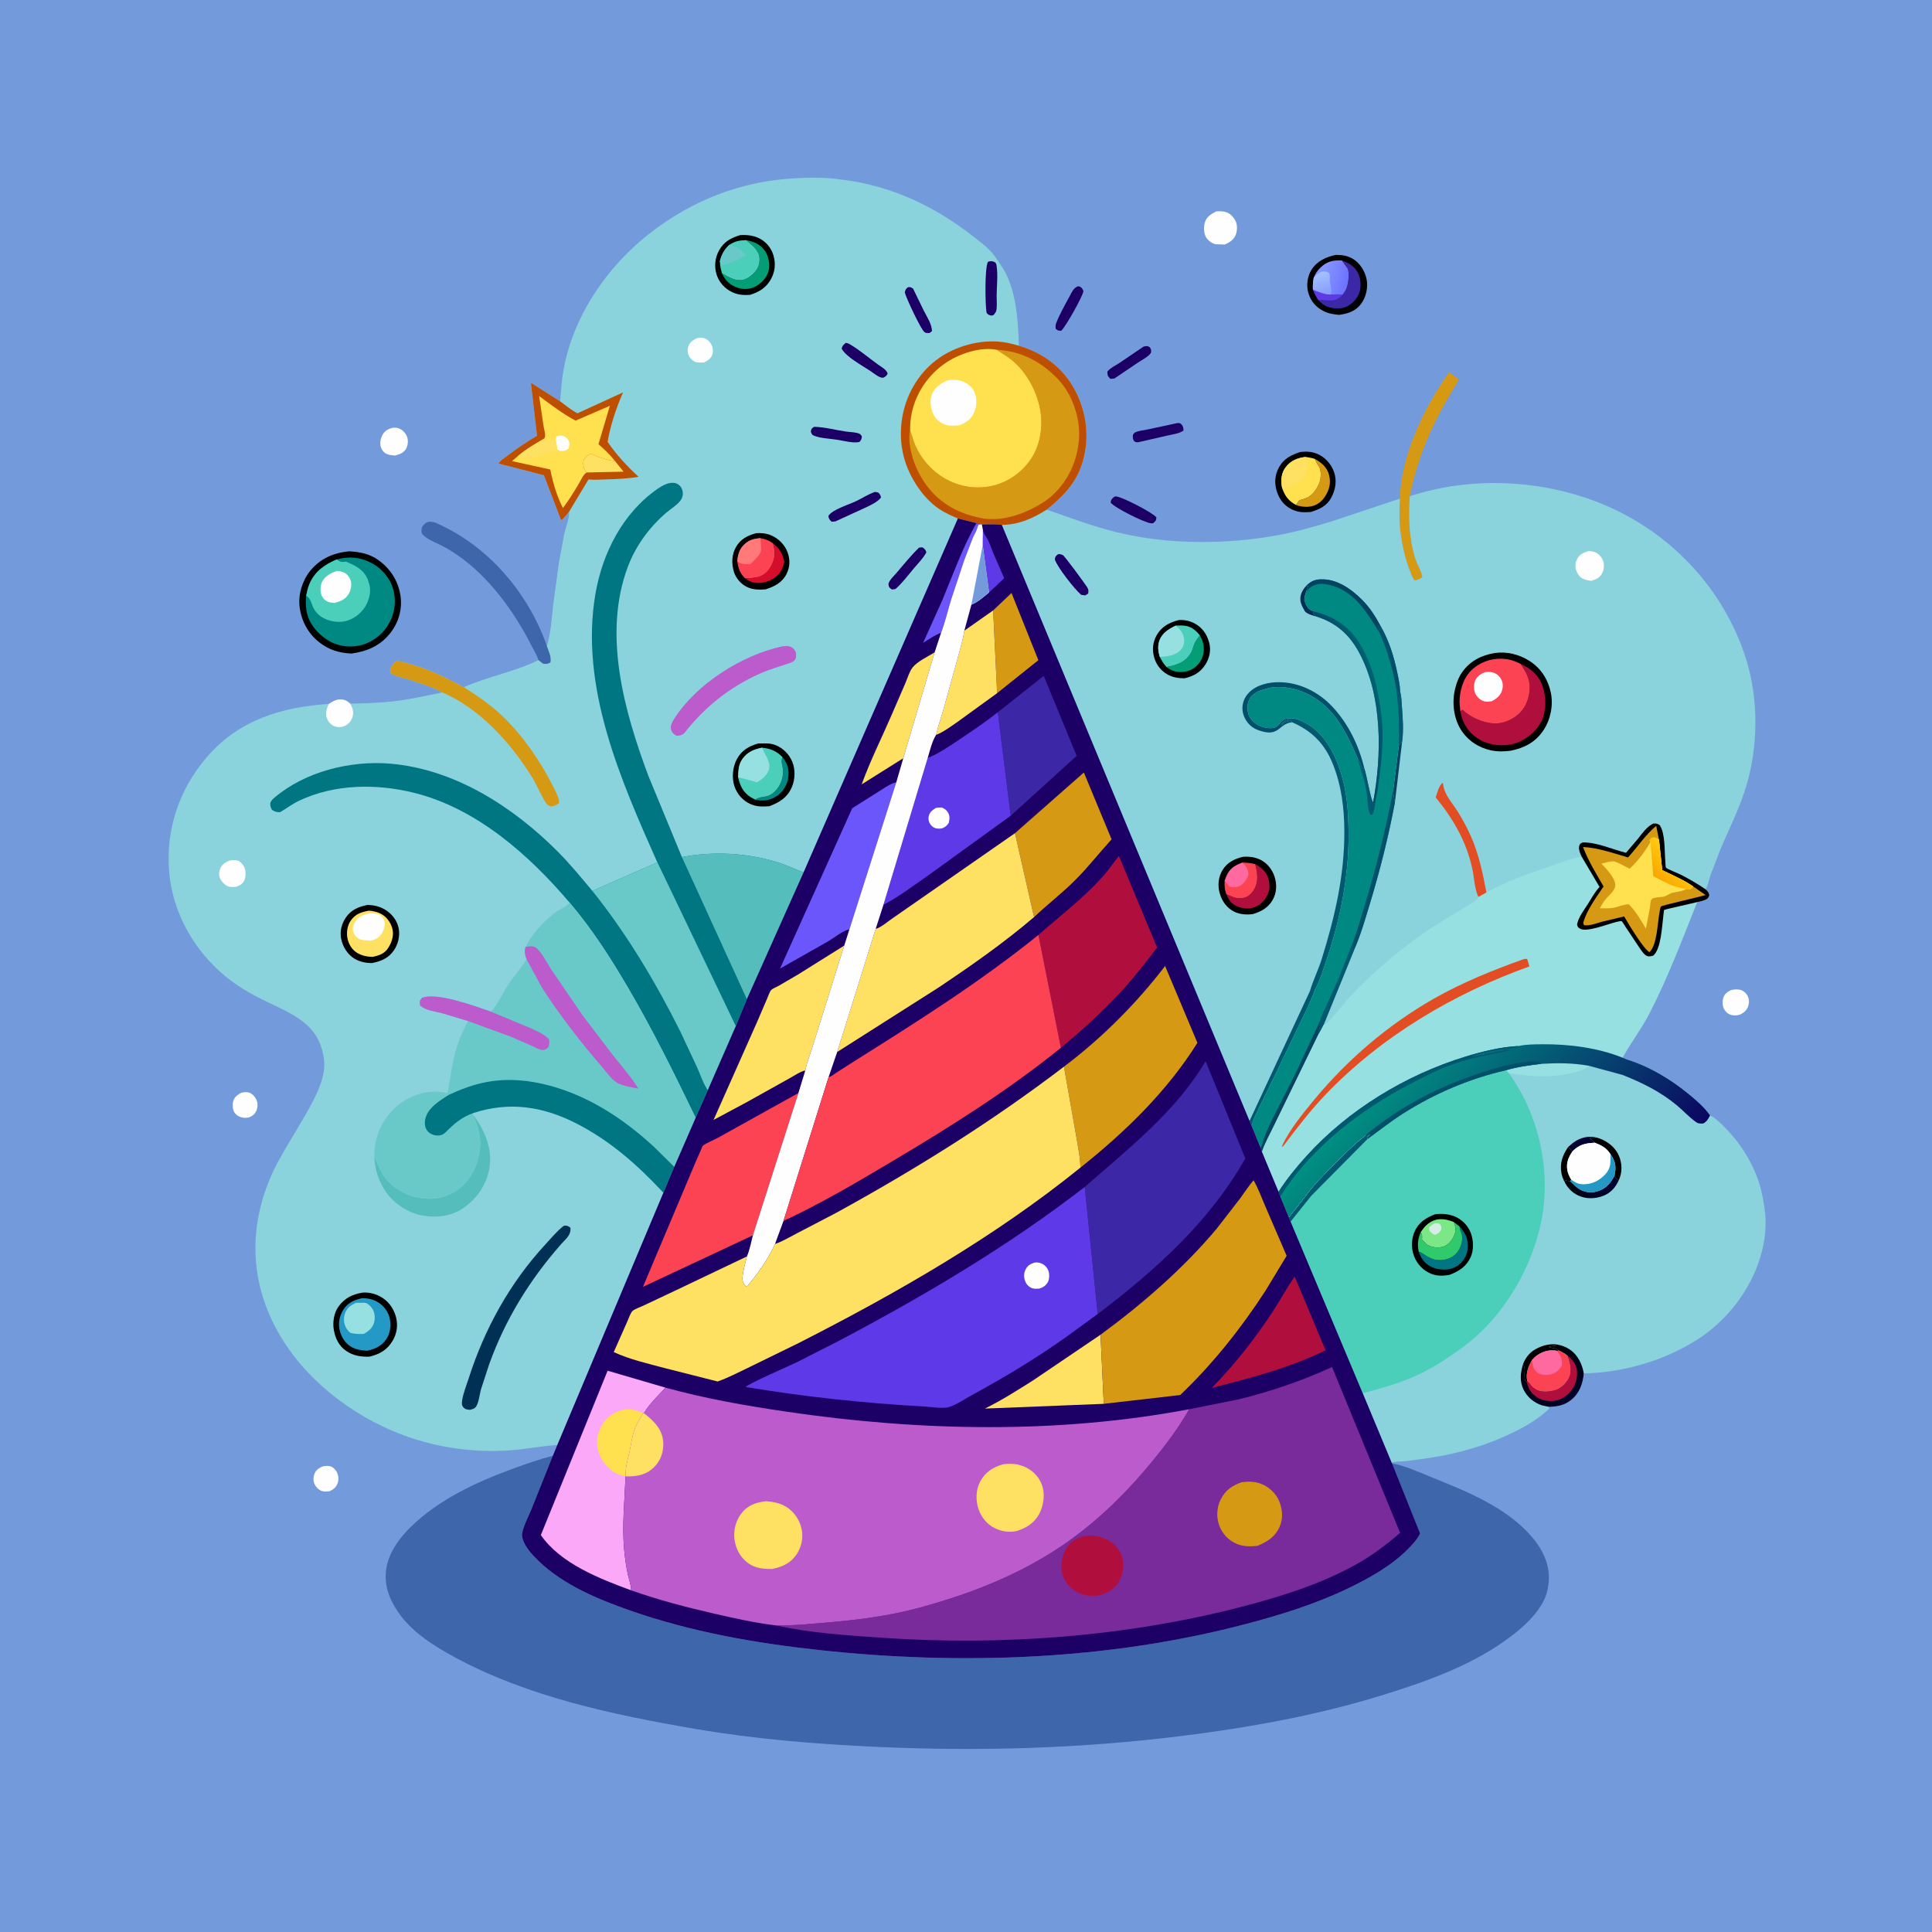 <svg version="1.1" xmlns="http://www.w3.org/2000/svg" style="display: block;" viewBox="0 0 2048 2048" width="1024" height="1024">
<defs>
	<linearGradient id="Gradient1" gradientUnits="userSpaceOnUse" x1="1427.68" y1="295.73" x2="1403.09" y2="289.135">
		<stop class="stop0" offset="0" stop-opacity="1" stop-color="rgb(110,116,255)"/>
		<stop class="stop1" offset="1" stop-opacity="1" stop-color="rgb(133,149,255)"/>
	</linearGradient>
	<linearGradient id="Gradient2" gradientUnits="userSpaceOnUse" x1="1403.29" y1="309.971" x2="1396.69" y2="291.546">
		<stop class="stop0" offset="0" stop-opacity="1" stop-color="rgb(139,159,255)"/>
		<stop class="stop1" offset="1" stop-opacity="1" stop-color="rgb(161,192,255)"/>
	</linearGradient>
	<linearGradient id="Gradient3" gradientUnits="userSpaceOnUse" x1="1664.71" y1="1242.58" x2="1705.26" y2="1265.26">
		<stop class="stop0" offset="0" stop-opacity="1" stop-color="rgb(0,0,2)"/>
		<stop class="stop1" offset="1" stop-opacity="1" stop-color="rgb(0,0,47)"/>
	</linearGradient>
	<linearGradient id="Gradient4" gradientUnits="userSpaceOnUse" x1="1630.09" y1="1433.45" x2="1660.22" y2="1484.46">
		<stop class="stop0" offset="0" stop-opacity="1" stop-color="rgb(1,0,0)"/>
		<stop class="stop1" offset="1" stop-opacity="1" stop-color="rgb(1,0,42)"/>
	</linearGradient>
	<linearGradient id="Gradient5" gradientUnits="userSpaceOnUse" x1="1417.58" y1="731.412" x2="1455.02" y2="719.188">
		<stop class="stop0" offset="0" stop-opacity="1" stop-color="rgb(2,72,102)"/>
		<stop class="stop1" offset="1" stop-opacity="1" stop-color="rgb(0,95,113)"/>
	</linearGradient>
	<linearGradient id="Gradient6" gradientUnits="userSpaceOnUse" x1="1756.33" y1="928.314" x2="1775.33" y2="908.418">
		<stop class="stop0" offset="0" stop-opacity="1" stop-color="rgb(250,168,0)"/>
		<stop class="stop1" offset="1" stop-opacity="1" stop-color="rgb(255,203,14)"/>
	</linearGradient>
	<linearGradient id="Gradient7" gradientUnits="userSpaceOnUse" x1="1680.36" y1="1321.78" x2="1480.54" y2="1130.99">
		<stop class="stop0" offset="0" stop-opacity="1" stop-color="rgb(11,6,97)"/>
		<stop class="stop1" offset="1" stop-opacity="1" stop-color="rgb(0,144,130)"/>
	</linearGradient>
</defs>
<path transform="translate(0,0)" fill="rgb(115,155,219)" d="M -0 -0 L 2048 0 L 2048 2048 L -0 2048 L -0 -0 z"/>
<path transform="translate(0,0)" fill="rgb(29,0,102)" d="M 1142.41 303.5 C 1143.09 303.511 1143.86 303.473 1144.5 303.748 C 1146.97 304.808 1147.42 306.244 1148.49 308.5 C 1147.92 314.006 1129.72 346.186 1125.08 350.5 C 1121.69 350.739 1121.81 350.58 1119.08 348.5 C 1118.82 346.072 1118.82 344.458 1119.73 342.162 C 1123.39 332.919 1128.67 323.548 1133.44 314.826 C 1135.8 310.507 1137.62 305.5 1142.41 303.5 z"/>
<path transform="translate(0,0)" fill="rgb(29,0,102)" d="M 1181.27 526.5 C 1182.18 526.275 1182.45 526.136 1183.51 526.28 C 1190.44 527.222 1221.95 543.357 1225.84 548.5 C 1225.46 552.142 1225.23 551.994 1222.5 554.51 C 1221.44 554.726 1221.39 554.798 1220.12 554.693 C 1213.03 554.103 1181.14 537.974 1177.34 532.804 C 1177.78 529.098 1178.62 528.966 1181.27 526.5 z"/>
<path transform="translate(0,0)" fill="rgb(29,0,102)" d="M 1212.09 367.5 L 1212.83 367.262 C 1215.94 366.625 1216.28 366.564 1218.9 368.135 C 1220.37 370.844 1220.52 370.97 1220.09 374 C 1217.12 378.382 1210.67 381.368 1206.32 384.333 L 1181.35 401.208 C 1179.78 401.515 1178.56 401.528 1176.98 401.5 C 1174 398.418 1174.07 398.299 1173.81 394 C 1176.89 389.998 1182.32 387.589 1186.5 384.85 L 1212.09 367.5 z"/>
<path transform="translate(0,0)" fill="rgb(254,254,254)" d="M 341.979 1554.5 C 344.156 1554.01 346.787 1553.7 349 1554.07 C 352.298 1554.62 355.16 1557.23 356.772 1560.04 C 358.873 1563.7 359.31 1568.06 357.969 1572.06 C 356.484 1576.5 353.523 1578.74 349.5 1580.74 C 346.494 1581.13 343.641 1581.48 340.732 1580.37 C 337.524 1579.13 334.674 1576.08 333.305 1572.97 C 331.806 1569.56 332.18 1564.95 333.651 1561.58 C 335.223 1557.98 338.549 1556.01 341.979 1554.5 z"/>
<path transform="translate(0,0)" fill="rgb(254,254,254)" d="M 255.399 1158.5 C 258.23 1157.7 261.115 1157.28 264 1158.19 C 267.461 1159.29 270.023 1162.32 271.652 1165.44 C 273.339 1168.66 273.339 1172.98 272.15 1176.37 C 270.701 1180.51 268.318 1182.45 264.5 1184.34 C 262.086 1184.97 259.641 1185.22 257.189 1184.72 C 253.414 1183.95 249.954 1182.04 248.099 1178.5 C 246.473 1175.4 246.269 1169.88 247.441 1166.62 C 248.836 1162.73 251.958 1160.43 255.399 1158.5 z"/>
<path transform="translate(0,0)" fill="rgb(29,0,102)" d="M 1247.92 448.5 C 1250.21 448.382 1251.1 448.255 1252.74 450.233 C 1254.3 452.124 1254.56 454.162 1254.53 456.5 C 1249.83 459.694 1243.08 460.405 1237.58 461.682 L 1206.74 468.736 C 1204.51 468.927 1204.25 468.797 1202.25 467.758 C 1200.62 465.127 1200.73 463.957 1200.92 461 C 1201.55 460.224 1201.95 459.204 1202.79 458.672 C 1205.85 456.744 1212.54 456.083 1216.15 455.321 L 1247.92 448.5 z"/>
<path transform="translate(0,0)" fill="rgb(254,254,254)" d="M 1834.97 1049.5 C 1837.83 1048.79 1841.37 1048.58 1844.28 1049.15 C 1847.55 1049.8 1850.51 1052.23 1852.21 1055.04 C 1854.27 1058.44 1854.44 1062.9 1853.16 1066.6 C 1851.6 1071.12 1848.71 1073.37 1844.62 1075.5 C 1842.18 1076.18 1840.17 1076.54 1837.62 1076.3 C 1833.53 1075.92 1830.7 1074.2 1828.27 1070.8 C 1825.73 1067.26 1825.59 1061.87 1826.77 1057.83 C 1828.04 1053.45 1831.11 1051.45 1834.97 1049.5 z"/>
<path transform="translate(0,0)" fill="rgb(254,254,254)" d="M 416.055 453.5 C 418.301 453.279 420.333 453.23 422.5 453.996 C 426.515 455.415 429.791 458.809 431.386 462.721 C 432.86 466.335 432.568 471.531 430.815 475 C 428.338 479.903 423.794 481.6 418.819 482.864 C 415.685 482.591 412.331 482.453 409.484 480.994 C 406.654 479.544 404.573 476.834 403.69 473.777 C 402.373 469.217 403.51 464.446 405.831 460.435 C 408.115 456.491 411.789 454.579 416.055 453.5 z"/>
<path transform="translate(0,0)" fill="rgb(254,254,254)" d="M 1289.21 224.103 C 1293.08 223.846 1296.8 223.762 1300.5 225.119 C 1304.5 226.586 1308.32 231.005 1309.99 234.82 C 1311.83 239.039 1311.58 244.742 1309.9 248.98 C 1307.84 254.168 1303.17 257.202 1298.21 259.189 L 1289 258.929 C 1285 258.291 1280.64 255.042 1278.55 251.62 C 1275.85 247.197 1275.74 239.979 1277.41 235.195 C 1279.44 229.364 1284.13 226.827 1289.21 224.103 z"/>
<path transform="translate(0,0)" fill="rgb(214,153,20)" d="M 1483.89 528.553 C 1485.11 482.557 1509.8 431.547 1536.11 394.614 L 1546.08 401.937 C 1545.02 405.901 1541.83 410.057 1539.72 413.62 L 1527.58 435.012 C 1512.05 463.76 1500.71 493.926 1494.43 526.047 C 1492.94 548.63 1493.44 570.186 1500.24 592 C 1502.2 598.312 1506.93 605.63 1507.74 611.888 C 1504.98 613.92 1502.83 614.566 1499.5 615.295 C 1496.96 612.251 1495.67 607.889 1494.24 604.226 C 1489.14 591.174 1486.47 578.028 1484.56 564.22 C 1482.98 552.754 1483.44 540.111 1483.89 528.553 z"/>
<path transform="translate(0,0)" fill="rgb(0,0,1)" d="M 1416.13 270.192 C 1422.68 270.226 1428.15 270.919 1433.91 274.261 C 1441.61 278.721 1447.01 287.577 1448.69 296.198 C 1450.36 304.837 1448.13 314.808 1442.95 321.885 C 1437.05 329.945 1428.92 332.49 1419.57 333.781 C 1413.49 333.251 1408.39 332.492 1402.88 329.666 C 1394.72 325.481 1389.3 319.051 1386.8 310.214 C 1384.59 302.36 1385.89 292.836 1390.25 285.957 C 1396.16 276.623 1405.79 272.331 1416.13 270.192 z"/>
<path transform="translate(0,0)" fill="rgb(60,39,166)" d="M 1422.4 276.065 C 1430.22 278.855 1436.48 282.505 1440.08 290.494 C 1442.67 296.223 1443.06 305.089 1440.67 310.981 C 1438.18 317.13 1433.13 322.585 1427 325.24 C 1421.2 327.752 1412.3 327.331 1406.5 324.853 C 1402.92 323.324 1400.01 320.864 1397.41 318.022 C 1395.11 314.489 1393.43 310.906 1391.77 307.034 C 1397.75 309.413 1403.98 312.094 1410.48 312.255 C 1414.78 312.074 1418.93 311.789 1423.2 312.462 C 1424.82 310.42 1426.3 308.121 1427.3 305.711 C 1429.24 301.071 1430.89 288.958 1428.37 284.397 L 1422.4 276.065 z"/>
<path transform="translate(0,0)" fill="rgb(94,57,231)" d="M 1391.77 307.034 C 1397.75 309.413 1403.98 312.094 1410.48 312.255 C 1414.78 312.074 1418.93 311.789 1423.2 312.462 C 1418.83 316.9 1416.01 318.481 1409.67 318.473 C 1405.37 318.468 1401.81 317.495 1397.41 318.022 C 1395.11 314.489 1393.43 310.906 1391.77 307.034 z"/>
<path transform="translate(0,0)" fill="url(#Gradient1)" d="M 1392.64 294.252 C 1394.48 290.026 1396.44 286.708 1399.85 283.512 C 1406.93 276.88 1413.17 275.755 1422.4 276.065 L 1428.37 284.397 C 1430.89 288.958 1429.24 301.071 1427.3 305.711 C 1426.3 308.121 1424.82 310.42 1423.2 312.462 C 1418.93 311.789 1414.78 312.074 1410.48 312.255 C 1403.98 312.094 1397.75 309.413 1391.77 307.034 C 1391.48 302.547 1391.84 298.672 1392.64 294.252 z"/>
<path transform="translate(0,0)" fill="url(#Gradient2)" d="M 1392.64 294.252 C 1395.87 291.154 1398.7 287.756 1403.52 287.677 C 1405.78 287.639 1406.96 288.404 1408.82 289.5 C 1409.67 291.475 1409.89 292.527 1409.66 294.609 C 1408.94 301.176 1412.93 305.493 1410.48 312.255 C 1403.98 312.094 1397.75 309.413 1391.77 307.034 C 1391.48 302.547 1391.84 298.672 1392.64 294.252 z"/>
<path transform="translate(0,0)" fill="rgb(0,0,1)" d="M 1378.58 479.099 C 1384.85 478.447 1390.63 478.632 1396.5 481.178 C 1404.85 484.801 1411.3 492.065 1414.23 500.666 C 1417.34 509.775 1415.65 519.227 1411.19 527.517 C 1406.36 536.522 1398.66 539.881 1389.46 542.735 C 1381.82 543.287 1375.98 543.276 1368.93 539.749 C 1361.15 535.859 1355.93 528.907 1353.42 520.69 C 1350.7 511.81 1351.36 503.292 1355.89 495.14 C 1360.89 486.128 1369.15 481.996 1378.58 479.099 z"/>
<path transform="translate(0,0)" fill="rgb(214,153,20)" d="M 1393.8 486.446 C 1400.87 490.411 1406.81 495.373 1408.88 503.559 C 1411.01 511.978 1409.27 518.922 1404.68 526.161 C 1401.22 531.635 1396.36 535.384 1389.97 536.731 C 1384.94 537.792 1378.55 537.122 1373.8 535.282 L 1377.17 530.406 C 1380.72 529.38 1384.88 528.301 1387.99 526.256 C 1393.35 522.727 1398.58 514.269 1399.65 508 C 1400.46 503.284 1400.31 497.519 1397.5 493.472 C 1395.93 491.207 1394.89 488.97 1393.8 486.446 z"/>
<path transform="translate(0,0)" fill="rgb(255,224,78)" d="M 1383.96 484.368 C 1387.31 484.904 1390.58 485.357 1393.8 486.446 C 1394.89 488.97 1395.93 491.207 1397.5 493.472 C 1400.31 497.519 1400.46 503.284 1399.65 508 C 1398.58 514.269 1393.35 522.727 1387.99 526.256 C 1384.88 528.301 1380.72 529.38 1377.17 530.406 L 1373.8 535.282 C 1365.86 530.975 1362.11 525.846 1359.13 517.49 L 1358.82 515.711 C 1357.66 508.417 1358.31 501.236 1362.94 495.236 C 1368.43 488.126 1375.3 485.466 1383.96 484.368 z"/>
<path transform="translate(0,0)" fill="rgb(254,224,99)" d="M 1359.13 517.49 L 1358.82 515.711 C 1357.66 508.417 1358.31 501.236 1362.94 495.236 C 1368.43 488.126 1375.3 485.466 1383.96 484.368 C 1384.91 489.474 1386.6 500.049 1383.58 504.639 C 1377.5 513.883 1368.95 514.953 1359.13 517.49 z"/>
<path transform="translate(0,0)" fill="rgb(61,102,171)" d="M 570.758 699.817 C 569.502 694.84 565.665 688.976 563.3 684.287 C 545.32 648.644 518.399 611.501 485.263 588.708 C 479.746 584.913 474.099 581.288 468.114 578.271 C 461.446 574.91 452.725 571.872 447.691 566.295 C 446.219 563.429 446.812 561.49 447.402 558.5 C 449.05 556.459 450.548 554.361 453.163 553.5 C 458.644 551.695 465.08 555.632 469.947 557.993 C 521.168 582.842 561.162 631.39 579.764 684.905 C 581.533 689.972 585.037 697.011 583.5 702.348 C 580.085 704.188 579.251 703.862 575.5 703.557 L 570.758 699.817 z"/>
<path transform="translate(0,0)" fill="rgb(0,0,1)" d="M 370.085 584.393 C 381.563 585.03 391.967 587.036 401.496 593.977 C 414.113 603.168 422.333 616.24 424.552 631.757 C 426.515 645.485 422.722 659.405 414.265 670.382 C 403.522 684.326 389.738 690.412 372.583 692.785 C 359.675 692.21 348.904 689.018 338.574 680.965 C 326.619 671.648 319.326 658.079 317.562 643.043 C 316.032 630.01 320.526 615.433 328.701 605.295 C 339.366 592.069 353.458 586.051 370.085 584.393 z"/>
<path transform="translate(0,0)" fill="rgb(0,136,131)" d="M 356.867 593.058 C 370.346 589.427 382.7 590.546 394.997 597.448 C 405.532 603.36 414.018 613.724 417.031 625.5 C 420.361 638.513 418.083 651.862 410.928 663.221 C 404.032 674.169 392.57 682.095 379.84 684.507 C 367.943 686.761 355.465 684.263 345.522 677.367 C 335.269 670.255 326.881 659.821 324.849 647.208 C 323.992 641.893 324.088 636.859 324.556 631.519 C 325.426 627.247 326.342 623.029 328.052 619 C 333.633 605.847 344.09 598.485 356.867 593.058 z"/>
<path transform="translate(0,0)" fill="rgb(75,207,187)" d="M 324.556 631.519 C 325.426 627.247 326.342 623.029 328.052 619 C 333.633 605.847 344.09 598.485 356.867 593.058 C 361.076 595.841 361.616 595.971 366.754 595.357 C 376.431 599.369 385.41 603.71 389.756 614 L 391.141 618.5 L 391.67 620.27 C 393.723 628.016 390.779 637.621 386.5 644.028 C 381.767 651.114 374.088 656.752 365.68 658.575 C 357.495 660.35 347.282 658.347 340.368 653.646 C 336.843 651.25 334.004 648.104 332.161 644.264 C 329.6 638.926 329.681 634.777 324.556 631.519 z"/>
<path transform="translate(0,0)" fill="rgb(254,254,254)" d="M 357.542 605.135 C 360.011 605.313 362.757 606.013 365 607.074 C 368.135 608.559 370.701 612.145 371.734 615.364 C 373.156 619.798 371.924 625.588 369.65 629.5 C 366.227 635.391 360.999 637.395 354.766 639.19 C 352.397 639.032 350.203 638.805 347.954 637.985 C 344.539 636.739 342.107 634.099 340.777 630.729 C 339.229 626.808 339.476 620.396 341.491 616.653 C 344.93 610.266 350.965 607.243 357.542 605.135 z"/>
<path transform="translate(0,0)" fill="rgb(138,211,221)" d="M 1634.03 1127.68 C 1651.12 1126.73 1667.69 1126.66 1684.59 1129.84 L 1719.97 1139.46 C 1740.63 1147.62 1760.21 1157.29 1777.42 1171.57 C 1784.23 1177.21 1790.74 1184.54 1797.95 1189.49 C 1800.71 1191.39 1802.31 1190.98 1805.5 1190.96 C 1809.39 1188.82 1810.82 1186.22 1812.75 1182.32 C 1819.07 1185.55 1825.27 1191.8 1830.16 1196.9 C 1844.13 1211.49 1854.19 1227.01 1861.8 1245.73 C 1866.35 1256.9 1868.64 1268.65 1870.44 1280.53 C 1875.78 1315.88 1862.39 1352.73 1841.35 1380.74 C 1830.27 1395.49 1815.51 1409.54 1799.99 1419.5 C 1764.06 1442.55 1721.51 1454.76 1678.88 1455.94 C 1677.83 1466.82 1674.51 1476.58 1665.78 1483.74 C 1658.51 1489.7 1651.18 1491.01 1642.09 1491.36 L 1642.33 1493.07 C 1631.43 1503.87 1617.37 1511.9 1603.65 1518.59 C 1575.02 1532.55 1545.74 1540.82 1514.3 1545.62 L 1490.23 1548.84 C 1485.17 1549.39 1480.08 1548.99 1475.17 1550.43 L 1444.56 1476.97 L 1368.07 1294.98 L 1366.22 1290.37 L 1383.35 1268.79 C 1392.1 1256.37 1403.48 1245.01 1414.18 1234.25 C 1424.86 1223.51 1435.4 1212.91 1447.45 1203.69 L 1449.47 1204.46 L 1451.71 1202.42 L 1452.5 1202.51 L 1451.29 1203.73 C 1449.92 1205.23 1449.68 1205.71 1449.4 1207.63 C 1462.26 1198.22 1474.52 1188.51 1488.02 1179.97 C 1521.32 1158.92 1557.9 1143.37 1596.31 1134.52 C 1608.69 1130.83 1621.26 1129.22 1634.03 1127.68 z"/>
<path transform="translate(0,0)" fill="rgb(0,0,49)" d="M 1662.21 1215.94 C 1665.15 1213.39 1667.97 1210.76 1671.4 1208.88 C 1678.16 1205.16 1685.65 1204 1693.09 1206.02 L 1686 1206 L 1685.08 1207 C 1687.07 1208.3 1689.12 1209.45 1690.62 1211.32 C 1680.83 1211.8 1674.27 1213.06 1667.02 1220.32 L 1662.21 1215.94 z"/>
<path transform="translate(0,0)" fill="rgb(0,0,1)" d="M 1662.21 1215.94 L 1667.02 1220.32 C 1662.64 1226.65 1660.25 1232.15 1661.36 1240 C 1661.91 1243.87 1663.67 1247.21 1665.59 1250.56 L 1664.5 1252.06 L 1663.38 1252 C 1662.12 1251.9 1661.2 1251.68 1660.02 1251.28 L 1658.16 1252.16 L 1658.11 1252.15 C 1656.89 1249.55 1655.8 1246.99 1655.28 1244.15 C 1653.23 1233.13 1656.18 1224.88 1662.21 1215.94 z"/>
<path transform="translate(0,0)" fill="rgb(0,0,1)" d="M 1614.5 1446.06 C 1616.79 1439.68 1621.31 1433.87 1627.21 1430.5 C 1635.43 1425.81 1644.86 1423.38 1654.14 1426.01 C 1650.49 1426.25 1647.08 1426.42 1643.51 1427.32 L 1641.7 1427.71 C 1645.46 1429.38 1649.24 1428.53 1652.46 1431.64 L 1650.53 1431.97 C 1643.08 1430.55 1635.94 1432.21 1629.75 1436.5 C 1627.49 1438.07 1625.74 1439.73 1623.93 1441.78 C 1620.14 1448.56 1617.12 1455.89 1618.97 1463.81 L 1618.57 1465.49 C 1613.33 1461.03 1618.72 1452.04 1614.5 1446.06 z"/>
<path transform="translate(0,0)" fill="rgb(0,0,1)" d="M 1690.62 1211.32 C 1689.12 1209.45 1687.07 1208.3 1685.08 1207 L 1686 1206 L 1693.09 1206.02 C 1701.7 1208.52 1710.23 1214.27 1714.68 1222.28 C 1718.97 1230 1720.06 1239.28 1717.3 1247.71 L 1715.83 1251.42 C 1713.91 1249.85 1712.32 1248.74 1711.42 1246.32 L 1712.02 1243.04 C 1713.33 1235.24 1711.61 1229.62 1707.07 1223.27 C 1702.74 1216.57 1697.7 1214.19 1690.62 1211.32 z"/>
<path transform="translate(0,0)" fill="url(#Gradient3)" d="M 1711.42 1246.32 C 1712.32 1248.74 1713.91 1249.85 1715.83 1251.42 C 1712.52 1258.69 1707.44 1264.45 1699.9 1267.47 C 1691.2 1270.95 1681.35 1271.28 1672.79 1267.17 C 1666.19 1264.01 1661.23 1258.74 1658.16 1252.16 L 1660.02 1251.28 C 1661.2 1251.68 1662.12 1251.9 1663.38 1252 L 1664.5 1252.06 C 1667.81 1255.49 1671.59 1259.27 1675.86 1261.46 C 1681.79 1264.5 1688.41 1264.59 1694.63 1262.43 C 1702.84 1259.57 1707.6 1253.77 1711.42 1246.32 z"/>
<path transform="translate(0,0)" fill="rgb(37,153,198)" d="M 1707.07 1223.27 C 1711.61 1229.62 1713.33 1235.24 1712.02 1243.04 L 1711.42 1246.32 C 1707.6 1253.77 1702.84 1259.57 1694.63 1262.43 C 1688.41 1264.59 1681.79 1264.5 1675.86 1261.46 C 1671.59 1259.27 1667.81 1255.49 1664.5 1252.06 L 1665.59 1250.56 C 1670.2 1253.53 1672.91 1255.29 1678.48 1255.29 C 1687.69 1255.3 1695.16 1251.58 1701.5 1244.91 C 1707.73 1238.35 1707.25 1231.69 1707.07 1223.27 z"/>
<path transform="translate(0,0)" fill="rgb(150,224,226)" d="M 1634.03 1127.68 C 1651.12 1126.73 1667.69 1126.66 1684.59 1129.84 C 1678.69 1134.48 1671.86 1136.22 1664.67 1137.77 C 1648.21 1141.3 1632.74 1141.72 1615.97 1139.7 L 1599.67 1137.84 L 1596.31 1134.52 C 1608.69 1130.83 1621.26 1129.22 1634.03 1127.68 z"/>
<path transform="translate(0,0)" fill="url(#Gradient4)" d="M 1654.14 1426.01 C 1663.23 1428.71 1669.58 1433.56 1674.16 1441.95 C 1676.54 1446.29 1678.06 1451.09 1678.88 1455.94 C 1677.83 1466.82 1674.51 1476.58 1665.78 1483.74 C 1658.51 1489.7 1651.18 1491.01 1642.09 1491.36 L 1634.5 1489.71 C 1626.08 1486.92 1618.97 1481.09 1615.06 1473.07 C 1610.71 1464.16 1611.7 1455.18 1614.5 1446.06 C 1618.72 1452.04 1613.33 1461.03 1618.57 1465.49 L 1618.97 1463.81 C 1619.95 1464.51 1620.64 1465.16 1621.35 1466.15 C 1623.64 1469.34 1625.72 1471.45 1629.27 1473.27 C 1634.62 1476.02 1643.63 1475.11 1649.2 1473.24 C 1655.42 1471.15 1661 1465.32 1663.49 1459.35 C 1666.41 1452.35 1664 1443.64 1661.43 1436.93 C 1658.95 1434.65 1655.45 1433.19 1652.46 1431.64 C 1649.24 1428.53 1645.46 1429.38 1641.7 1427.71 L 1643.51 1427.32 C 1647.08 1426.42 1650.49 1426.25 1654.14 1426.01 z"/>
<path transform="translate(0,0)" fill="rgb(176,15,61)" d="M 1661.43 1436.93 C 1666.89 1441.23 1670.79 1445.84 1671.62 1453 C 1672.56 1460.98 1669.78 1469.13 1664.69 1475.27 C 1660.38 1480.47 1653.28 1484.51 1646.5 1485.02 C 1638.52 1485.62 1631.52 1483.69 1625.53 1478.19 C 1621.61 1474.6 1619.87 1470.52 1618.57 1465.49 L 1618.97 1463.81 C 1619.95 1464.51 1620.64 1465.16 1621.35 1466.15 C 1623.64 1469.34 1625.72 1471.45 1629.27 1473.27 C 1634.62 1476.02 1643.63 1475.11 1649.2 1473.24 C 1655.42 1471.15 1661 1465.32 1663.49 1459.35 C 1666.41 1452.35 1664 1443.64 1661.43 1436.93 z"/>
<path transform="translate(0,0)" fill="rgb(254,254,254)" d="M 1667.02 1220.32 C 1674.27 1213.06 1680.83 1211.8 1690.62 1211.32 C 1697.7 1214.19 1702.74 1216.57 1707.07 1223.27 C 1707.25 1231.69 1707.73 1238.35 1701.5 1244.91 C 1695.16 1251.58 1687.69 1255.3 1678.48 1255.29 C 1672.91 1255.29 1670.2 1253.53 1665.59 1250.56 C 1663.67 1247.21 1661.91 1243.87 1661.36 1240 C 1660.25 1232.15 1662.64 1226.65 1667.02 1220.32 z"/>
<path transform="translate(0,0)" fill="rgb(252,67,83)" d="M 1623.93 1441.78 C 1625.74 1439.73 1627.49 1438.07 1629.75 1436.5 C 1635.94 1432.21 1643.08 1430.55 1650.53 1431.97 L 1652.46 1431.64 C 1655.45 1433.19 1658.95 1434.65 1661.43 1436.93 C 1664 1443.64 1666.41 1452.35 1663.49 1459.35 C 1661 1465.32 1655.42 1471.15 1649.2 1473.24 C 1643.63 1475.11 1634.62 1476.02 1629.27 1473.27 C 1625.72 1471.45 1623.64 1469.34 1621.35 1466.15 C 1620.64 1465.16 1619.95 1464.51 1618.97 1463.81 C 1617.12 1455.89 1620.14 1448.56 1623.93 1441.78 z"/>
<path transform="translate(0,0)" fill="rgb(254,105,159)" d="M 1623.93 1441.78 C 1625.74 1439.73 1627.49 1438.07 1629.75 1436.5 C 1635.94 1432.21 1643.08 1430.55 1650.53 1431.97 C 1654.29 1437.89 1656.32 1440.07 1655.67 1447.5 C 1652.65 1452.18 1649.18 1455.79 1643.5 1456.99 C 1639.11 1457.92 1633.39 1457.64 1629.64 1454.92 C 1625.46 1451.89 1624.61 1446.62 1623.93 1441.78 z"/>
<path transform="translate(0,0)" fill="rgb(75,207,187)" d="M 1449.4 1207.63 C 1462.26 1198.22 1474.52 1188.51 1488.02 1179.97 C 1521.32 1158.92 1557.9 1143.37 1596.31 1134.52 L 1599.67 1137.84 C 1630.36 1180.64 1643.58 1236.39 1634.92 1288.47 C 1626.19 1341 1594.85 1395.02 1552 1427.08 C 1534.88 1439.88 1516.86 1451.56 1497.17 1460.04 C 1480.08 1467.4 1462.44 1472.03 1444.56 1476.97 L 1368.07 1294.98 L 1366.22 1290.37 L 1383.35 1268.79 C 1392.1 1256.37 1403.48 1245.01 1414.18 1234.25 C 1424.86 1223.51 1435.4 1212.91 1447.45 1203.69 L 1449.47 1204.46 L 1451.71 1202.42 L 1452.5 1202.51 L 1451.29 1203.73 C 1449.92 1205.23 1449.68 1205.71 1449.4 1207.63 z"/>
<path transform="translate(0,0)" fill="rgb(1,88,111)" d="M 1447.45 1203.69 L 1449.47 1204.46 L 1451.71 1202.42 L 1452.5 1202.51 L 1451.29 1203.73 C 1449.92 1205.23 1449.68 1205.71 1449.4 1207.63 L 1390.13 1267.43 L 1368.07 1294.98 L 1366.22 1290.37 L 1383.35 1268.79 C 1392.1 1256.37 1403.48 1245.01 1414.18 1234.25 C 1424.86 1223.51 1435.4 1212.91 1447.45 1203.69 z"/>
<path transform="translate(0,0)" fill="rgb(0,0,1)" d="M 1521.32 1287.15 C 1528.48 1286.32 1535.12 1286.74 1541.85 1289.41 C 1549.65 1292.52 1556.13 1299.17 1559.11 1307.01 C 1562 1314.62 1562.4 1325 1559.02 1332.5 C 1554.47 1342.58 1546.54 1347.59 1536.66 1351.37 C 1530.19 1352.58 1523.53 1352.81 1517.31 1350.34 C 1508.68 1346.91 1502.43 1340.36 1499.02 1331.76 C 1495.76 1323.53 1495.98 1313.69 1499.5 1305.59 C 1503.81 1295.67 1511.72 1290.84 1521.32 1287.15 z"/>
<path transform="translate(0,0)" fill="rgb(0,118,130)" d="M 1547.27 1300.2 C 1553.45 1307.1 1556.39 1312.99 1555.87 1322.59 C 1555.5 1329.5 1552.23 1335.8 1546.91 1340.26 C 1540.69 1345.48 1533.53 1346.45 1525.73 1345.44 C 1518.99 1344.57 1512.38 1341.09 1508.31 1335.52 C 1506.44 1332.96 1504.86 1329.81 1503.91 1326.78 L 1506.73 1327.96 C 1513.48 1332.18 1518.69 1336.18 1527.15 1335.81 C 1533.51 1335.52 1540.02 1333.16 1544.22 1328.19 C 1548.31 1323.34 1551.08 1315.14 1549.68 1308.81 C 1549.12 1306.3 1547.69 1304.48 1547.42 1301.89 L 1547.27 1300.2 z"/>
<path transform="translate(0,0)" fill="rgb(46,202,107)" d="M 1541.06 1295.36 L 1547.27 1300.2 L 1547.42 1301.89 C 1547.69 1304.48 1549.12 1306.3 1549.68 1308.81 C 1551.08 1315.14 1548.31 1323.34 1544.22 1328.19 C 1540.02 1333.16 1533.51 1335.52 1527.15 1335.81 C 1518.69 1336.18 1513.48 1332.18 1506.73 1327.96 L 1503.91 1326.78 C 1502.22 1318.82 1503.08 1313.38 1506.09 1305.98 C 1507.68 1309.09 1507.71 1310.36 1507.31 1313.84 L 1512.42 1319.16 C 1517.85 1322.36 1524.16 1323.29 1530.31 1321.35 C 1535.05 1319.85 1539.28 1314.51 1541.25 1310.18 C 1544.02 1304.07 1543.11 1301.34 1541.06 1295.36 z"/>
<path transform="translate(0,0)" fill="rgb(123,231,134)" d="M 1506.09 1305.98 C 1509.52 1300.85 1513.34 1296.57 1519.11 1294.04 C 1526.3 1290.89 1534.09 1292.66 1541.06 1295.36 C 1543.11 1301.34 1544.02 1304.07 1541.25 1310.18 C 1539.28 1314.51 1535.05 1319.85 1530.31 1321.35 C 1524.16 1323.29 1517.85 1322.36 1512.42 1319.16 L 1507.31 1313.84 C 1507.71 1310.36 1507.68 1309.09 1506.09 1305.98 z"/>
<path transform="translate(0,0)" fill="rgb(212,238,230)" d="M 1522.18 1296.5 L 1526 1297.22 C 1528.28 1299.99 1527.84 1300.37 1527.68 1303.82 C 1525.51 1306.84 1525.08 1307.3 1521.5 1308.91 C 1518.09 1308.26 1517.24 1306.5 1514.92 1304 L 1515.07 1301 C 1517.44 1298.63 1518.97 1297.53 1522.18 1296.5 z"/>
<path transform="translate(0,0)" fill="rgb(61,102,171)" d="M 1475.68 1551.29 C 1488.82 1553.51 1503.78 1560.4 1516.2 1565.4 C 1555.96 1581.42 1601.4 1599.26 1628.11 1634.51 C 1637.73 1647.21 1643.71 1663.22 1641.41 1679.3 L 1641.15 1681 L 1640.67 1684.22 C 1636.56 1707.04 1612.76 1726.88 1594.81 1739.61 C 1556.55 1766.76 1510.14 1783.07 1465.67 1796.85 C 1396.5 1818.27 1325.01 1831.16 1253.23 1840.12 C 1145.73 1853.54 1038.53 1856.69 930.361 1851.79 C 865.269 1848.84 800.334 1843.58 736.062 1832.54 C 649.909 1817.73 559.579 1798.68 482.09 1756.77 C 460.661 1745.18 436.788 1730.25 422.711 1709.82 L 421.686 1708.29 C 413.875 1696.79 408.681 1684.64 408.819 1670.55 C 409.017 1650.22 421.19 1632.66 435.179 1618.87 C 464.267 1590.21 503.828 1571.51 541.764 1557.62 C 556.376 1552.27 570.865 1547 585.986 1543.25 L 563.346 1599.87 C 560.141 1607.75 554.915 1617.29 553.476 1625.6 C 552.991 1628.4 554.114 1631.94 555.228 1634.5 C 558.568 1642.18 565.172 1649.14 571.135 1654.88 C 597.504 1680.24 634.16 1695.38 668.234 1707.3 C 732.818 1729.9 800.861 1741.81 868.662 1749.16 C 1018.23 1765.35 1174.33 1760 1320.26 1721.61 C 1357.08 1711.93 1394.1 1700.47 1428.5 1683.97 C 1450.87 1673.24 1475.02 1659.88 1492.51 1642.04 C 1497.27 1637.18 1502.48 1631.74 1505.36 1625.49 L 1475.68 1551.29 z"/>
<path transform="translate(0,0)" fill="rgb(138,211,221)" d="M 1494.43 526.047 C 1565.71 502.568 1649.47 509.003 1716.52 542.5 C 1779.72 574.077 1828.66 629.741 1850.39 696.975 C 1864.86 741.769 1864.06 794.965 1849.12 839.556 C 1842 860.781 1832.04 880.659 1823.32 901.212 L 1813.38 927.299 C 1811.85 931.805 1810.72 937.392 1808.72 941.631 L 1808.01 942.72 C 1810.23 944.782 1811.45 945.854 1811.98 949 C 1811.13 951.534 1810.55 952.605 1808 953.733 C 1805.57 954.81 1801.61 955.878 1798.99 956.249 C 1783.04 996.124 1767.78 1037.05 1747.91 1075.19 C 1739.56 1091.21 1728.47 1105.46 1719.95 1121.2 L 1725.35 1123.33 C 1749.39 1130.89 1771.65 1144.47 1790.97 1160.43 C 1798.69 1166.81 1807.02 1174.09 1812.75 1182.32 C 1810.82 1186.22 1809.39 1188.82 1805.5 1190.96 C 1802.31 1190.98 1800.71 1191.39 1797.95 1189.49 C 1790.74 1184.54 1784.23 1177.21 1777.42 1171.57 C 1760.21 1157.29 1740.63 1147.62 1719.97 1139.46 L 1684.59 1129.84 C 1667.69 1126.66 1651.12 1126.73 1634.03 1127.68 C 1621.26 1129.22 1608.69 1130.83 1596.31 1134.52 C 1557.9 1143.37 1521.32 1158.92 1488.02 1179.97 C 1474.52 1188.51 1462.26 1198.22 1449.4 1207.63 C 1449.68 1205.71 1449.92 1205.23 1451.29 1203.73 L 1452.5 1202.51 L 1451.71 1202.42 L 1449.47 1204.46 L 1447.45 1203.69 C 1435.4 1212.91 1424.86 1223.51 1414.18 1234.25 C 1403.48 1245.01 1392.1 1256.37 1383.35 1268.79 L 1366.22 1290.37 L 1357.12 1268.28 L 1355.32 1263.35 L 1337.69 1221 L 1336.29 1216.85 L 1326.68 1193.26 L 1324.53 1188.27 L 1061.94 556.388 C 1079.9 556.199 1094.56 549.645 1109.51 540.226 C 1134.48 548.805 1158.74 558.147 1184.5 564.382 C 1239.46 577.684 1301.08 577.315 1356.5 566.995 C 1375.02 563.546 1393.75 558.087 1411.78 552.647 L 1483.89 528.553 C 1483.44 540.111 1482.98 552.754 1484.56 564.22 C 1486.47 578.028 1489.14 591.174 1494.24 604.226 C 1495.67 607.889 1496.96 612.251 1499.5 615.295 C 1502.83 614.566 1504.98 613.92 1507.74 611.888 C 1506.93 605.63 1502.2 598.312 1500.24 592 C 1493.44 570.186 1492.94 548.63 1494.43 526.047 z"/>
<path transform="translate(0,0)" fill="rgb(0,49,85)" d="M 1384.61 621.055 L 1386.53 621.5 L 1384.63 626.985 C 1382.86 631.846 1382.03 635.861 1384.36 640.721 C 1386.43 645.048 1388.57 646.683 1393.02 648.246 L 1391.68 650.343 C 1392.18 651.378 1391.75 650.817 1392.98 651.491 C 1394.49 652.316 1393.95 651.971 1395.19 653.453 C 1391.73 652.57 1385.41 650.867 1383.18 647.933 L 1382.48 646.645 C 1380.6 643.273 1378.7 639.897 1378.45 635.953 C 1378.08 630.053 1380.8 625.29 1384.61 621.055 z"/>
<path transform="translate(0,0)" fill="rgb(5,67,97)" d="M 1486.35 785.923 L 1478.7 850.431 C 1477.6 846.11 1476.92 842.255 1476.86 837.788 L 1482.81 790.448 L 1486.35 785.923 z"/>
<path transform="translate(0,0)" fill="rgb(29,0,102)" d="M 1121.54 587.5 L 1123.33 587.328 C 1123.51 587.342 1126.25 588.114 1126.5 588.266 C 1128.93 589.735 1149.27 617.706 1152.12 622 C 1153.94 624.752 1154.03 625.981 1153.5 629.17 L 1150.5 631.131 C 1149.02 631.067 1147.45 630.725 1145.99 630.5 C 1139.03 624.45 1120.82 601.32 1118.14 593 C 1118.75 589.636 1118.89 589.719 1121.54 587.5 z"/>
<path transform="translate(0,0)" fill="rgb(254,254,254)" d="M 1684.49 584.083 C 1686.67 584.386 1689.06 584.635 1691.1 585.497 C 1694.74 587.034 1698.21 590.985 1699.45 594.703 C 1700.86 598.947 1700.31 604.142 1698.13 608.019 C 1695.5 612.698 1691.72 614.219 1686.81 615.736 C 1683.42 615.24 1680.22 614.758 1677.19 613.067 C 1673.96 611.271 1671.45 607.054 1670.5 603.585 C 1669.41 599.597 1670.21 595.302 1672.31 591.767 C 1675.13 587.036 1679.43 585.476 1684.49 584.083 z"/>
<path transform="translate(0,0)" fill="rgb(2,79,106)" d="M 1369.68 765.662 C 1355.99 766.795 1356.43 780.435 1337.98 775.336 C 1333.95 774.22 1329.79 772.62 1326.5 769.964 C 1321.31 765.776 1317.46 758.971 1317.07 752.256 C 1316.66 745.23 1319.22 738.965 1324.15 733.988 C 1332.23 725.829 1345.14 722.979 1356.34 723.139 C 1377.6 723.443 1397.55 733.452 1412.02 748.761 C 1429.21 766.955 1440.65 790.525 1446.32 814.856 L 1443.47 813.586 C 1442.73 810.989 1442.02 808.591 1440.56 806.29 L 1439.49 804.661 C 1427.77 777.758 1415.78 751.569 1388.61 736.895 C 1375.13 729.618 1356.43 725.657 1341.55 730.282 L 1340 730.791 C 1336.6 731.855 1333.37 732.693 1330.46 734.845 L 1329.61 735.5 C 1328.37 736.422 1327.17 737.244 1326.21 738.5 C 1322.06 743.973 1321.68 750.045 1323.2 756.5 C 1324.4 761.61 1329.36 766.483 1333.91 768.743 C 1339.24 771.397 1349.11 773.885 1354.07 769.5 C 1357.43 766.53 1358.4 763.288 1363.12 761.833 L 1368.5 761.611 L 1368.7 762.593 L 1367.61 762.704 C 1364.27 763.094 1362.07 763.494 1359.69 766.05 C 1358.86 766.945 1358.58 767.511 1358 768.5 L 1359 768.5 L 1360.14 767.297 C 1362.29 765.149 1364.65 764.807 1367.5 764.16 L 1369.45 765.01 L 1369.68 765.662 z"/>
<path transform="translate(0,0)" fill="rgb(226,77,36)" d="M 1567.14 950.936 C 1563.07 942.09 1562.82 931.029 1560.83 921.525 C 1554.72 892.393 1540.53 868.087 1521.9 845.288 C 1523.34 841.063 1525.47 831.899 1529.5 829.757 L 1529.96 832.5 C 1531.49 843.093 1539.89 851.599 1545.43 860.574 C 1550.42 868.653 1554.9 876.893 1558.81 885.551 C 1567.49 904.775 1571.76 925.539 1575.7 946.147 L 1567.14 950.936 z"/>
<path transform="translate(0,0)" fill="rgb(1,88,111)" d="M 1363.12 761.833 C 1370.98 759.709 1378.98 763.48 1385.71 767.415 C 1407.34 780.059 1418.25 805.679 1424.11 828.969 C 1427.94 844.183 1428.96 859.871 1429.43 875.493 C 1430.88 923.558 1421.71 971.525 1406.33 1016.92 C 1402.82 1027.26 1399.18 1039.54 1393.89 1049.06 C 1388.99 1063.18 1381.73 1076.74 1375.29 1090.22 L 1353.6 1135.5 L 1333.85 1175.7 C 1331.28 1181.5 1328.22 1187.08 1326.68 1193.26 L 1324.53 1188.27 L 1388.53 1050.69 C 1391.96 1039.09 1397.52 1028.01 1401.15 1016.39 C 1414.92 972.271 1425.19 928.123 1425.07 881.65 C 1425 857.265 1422.09 832.987 1413.01 810.198 C 1404.41 788.626 1390.83 774.751 1369.68 765.662 L 1369.45 765.01 L 1367.5 764.16 C 1364.65 764.807 1362.29 765.149 1360.14 767.297 L 1359 768.5 L 1358 768.5 C 1358.58 767.511 1358.86 766.945 1359.69 766.05 C 1362.07 763.494 1364.27 763.094 1367.61 762.704 L 1368.7 762.593 L 1368.5 761.611 L 1363.12 761.833 z"/>
<path transform="translate(0,0)" fill="rgb(0,0,1)" d="M 1249.64 657.269 C 1255.25 656.911 1260.93 658.048 1265.94 660.648 C 1274.39 665.033 1279.3 672.111 1281.77 681.203 C 1283.95 689.237 1282.17 697.551 1277.75 704.5 C 1272.43 712.853 1265.14 716.842 1255.74 719.001 C 1249.71 719.132 1243.42 718.073 1238.04 715.229 C 1231.08 711.553 1225.71 704.766 1223.56 697.229 C 1221.25 689.13 1221.87 680.894 1226.03 673.5 C 1231.38 663.992 1239.55 659.881 1249.64 657.269 z"/>
<path transform="translate(0,0)" fill="rgb(3,158,117)" d="M 1271.94 673.567 C 1275.65 679.983 1277.24 687.207 1275.22 694.516 C 1273.39 701.15 1269.31 706.308 1263.3 709.608 C 1258.14 712.442 1250.38 713.057 1244.69 711.441 C 1241.62 710.57 1239.1 708.973 1236.59 707.063 C 1247.65 704.974 1257.34 701.879 1262.93 691.234 C 1264.56 688.12 1265.03 684.568 1266.59 681.466 C 1267.96 678.744 1270.17 676.068 1271.94 673.567 z"/>
<path transform="translate(0,0)" fill="rgb(75,207,187)" d="M 1246.42 663.159 C 1254.56 662.763 1261.11 662.838 1267.52 668.735 C 1269.12 670.205 1270.64 671.821 1271.94 673.567 C 1270.17 676.068 1267.96 678.744 1266.59 681.466 C 1265.03 684.568 1264.56 688.12 1262.93 691.234 C 1257.34 701.879 1247.65 704.974 1236.59 707.063 C 1233.4 703.721 1231.51 700.311 1229.37 696.26 C 1227.8 690.944 1227.03 685.202 1228.77 679.812 C 1231.58 671.124 1238.68 666.883 1246.42 663.159 z"/>
<path transform="translate(0,0)" fill="rgb(150,224,226)" d="M 1229.37 696.26 C 1227.8 690.944 1227.03 685.202 1228.77 679.812 C 1231.58 671.124 1238.68 666.883 1246.42 663.159 C 1251.74 668.15 1254.72 671.134 1255.19 678.833 C 1255.42 682.523 1254.15 686.126 1251.65 688.907 C 1246.3 694.835 1236.78 696.189 1229.37 696.26 z"/>
<path transform="translate(0,0)" fill="rgb(0,0,1)" d="M 1317.73 908.232 C 1324.22 907.812 1330.54 908.543 1336.41 911.525 C 1343.65 915.209 1348.82 922.051 1351.21 929.719 C 1353.74 937.869 1353.31 946.445 1349.05 953.981 C 1344.33 962.316 1336.84 966.327 1328.05 968.983 C 1321.52 969.855 1314.42 969.397 1308.42 966.482 C 1300.53 962.651 1295.37 955.287 1292.97 947.008 C 1290.55 938.664 1291.43 929.713 1295.99 922.208 C 1300.89 914.135 1308.91 910.22 1317.73 908.232 z"/>
<path transform="translate(0,0)" fill="rgb(176,15,61)" d="M 1330.58 916.048 C 1336.73 919.44 1342.19 923.882 1344.35 930.867 L 1345.25 935 L 1345.5 936.358 C 1346.49 942.254 1344.35 948.422 1340.88 953.189 C 1336.99 958.521 1331.42 962.049 1324.83 962.81 C 1318.3 963.563 1311.27 961.646 1306.2 957.5 C 1303.25 955.091 1301.53 951.651 1300.2 948.143 L 1303.78 949.508 C 1308.86 951.905 1313.22 953.06 1318.94 951.666 C 1323.55 950.54 1327.11 946.827 1329.41 942.857 C 1334.45 934.185 1332.94 925.222 1330.58 916.048 z"/>
<path transform="translate(0,0)" fill="rgb(252,67,83)" d="M 1317.11 914.43 C 1321.8 914.514 1326.06 914.756 1330.58 916.048 C 1332.94 925.222 1334.45 934.185 1329.41 942.857 C 1327.11 946.827 1323.55 950.54 1318.94 951.666 C 1313.22 953.06 1308.86 951.905 1303.78 949.508 L 1300.2 948.143 C 1298.02 943.156 1297.97 939.007 1298.16 933.701 L 1300.39 928.119 C 1304.04 920.222 1309.25 917.34 1317.11 914.43 z"/>
<path transform="translate(0,0)" fill="rgb(254,105,159)" d="M 1298.16 933.701 L 1300.39 928.119 C 1304.04 920.222 1309.25 917.34 1317.11 914.43 C 1321.41 918.828 1323.25 921.261 1323.39 927.5 C 1321.36 932.458 1318.46 937.387 1313.29 939.5 C 1309.63 940.993 1306.98 940.656 1303.22 939.773 L 1298.16 933.701 z"/>
<path transform="translate(0,0)" fill="rgb(0,0,1)" d="M 1584.25 692.244 C 1597.2 690.384 1610.34 693.59 1621.29 700.584 C 1633.5 708.385 1640.99 720.193 1643.93 734.264 C 1646.72 747.642 1643.69 762.654 1636.19 774.019 C 1627.79 786.733 1615.85 792.958 1601.24 795.818 C 1594.01 796.72 1587.36 796.901 1580.2 795.332 C 1567.05 792.45 1555.62 784.794 1548.48 773.28 C 1540.84 760.95 1538.97 744.267 1542.45 730.328 L 1542.93 728.5 C 1544.4 722.72 1546.48 717.472 1549.93 712.577 C 1558.37 700.608 1570.19 694.7 1584.25 692.244 z"/>
<path transform="translate(0,0)" fill="rgb(176,15,61)" d="M 1611.79 703.665 C 1622.7 708.656 1631.02 715.565 1635.15 727.172 C 1639.12 738.303 1639.27 754.328 1633.78 764.992 C 1628.42 775.397 1616.78 784.989 1605.5 788.201 C 1593.19 791.709 1579.37 790.232 1568.24 783.896 C 1559.15 778.722 1551.75 769.21 1549.18 759.108 L 1548.06 754.161 L 1550.32 752.361 C 1557.62 759.261 1566.93 763.778 1576.69 765.973 C 1587.33 768.365 1596.53 766.21 1605.58 760.267 C 1614.07 754.683 1619.05 746.128 1620.86 736.242 C 1623.36 722.582 1619.14 714.432 1611.79 703.665 z"/>
<path transform="translate(0,0)" fill="rgb(252,67,83)" d="M 1548.06 754.161 C 1547.51 749.533 1546.94 744.968 1547.32 740.302 C 1548.34 727.653 1552.71 715.84 1562.9 707.71 C 1572.17 700.312 1584.62 697.059 1596.31 698.637 L 1598 698.885 C 1603.11 699.589 1607.17 701.508 1611.79 703.665 C 1619.14 714.432 1623.36 722.582 1620.86 736.242 C 1619.05 746.128 1614.07 754.683 1605.58 760.267 C 1596.53 766.21 1587.33 768.365 1576.69 765.973 C 1566.93 763.778 1557.62 759.261 1550.32 752.361 L 1548.06 754.161 z"/>
<path transform="translate(0,0)" fill="rgb(254,254,254)" d="M 1574.26 712.5 C 1577.38 711.956 1579.96 711.992 1583 712.996 C 1586.91 714.283 1589.83 716.998 1591.62 720.684 C 1593.5 724.546 1593.33 728.804 1591.9 732.793 C 1590.06 737.957 1585.86 740.95 1581.2 743.398 C 1578.65 743.694 1575.82 744.123 1573.31 743.402 C 1569.36 742.27 1565.97 739.29 1564.12 735.653 C 1562.11 731.685 1561.99 725.835 1563.65 721.735 C 1565.66 716.762 1569.53 714.45 1574.26 712.5 z"/>
<path transform="translate(0,0)" fill="rgb(0,136,131)" d="M 1384.61 621.055 C 1388.84 616.663 1393.29 614.379 1399.5 614.111 C 1417.07 613.354 1432.15 624.135 1444 635.971 C 1452.15 644.113 1458.12 653.588 1463.51 663.702 C 1472.47 679.103 1477.77 696.398 1481.31 713.761 C 1482.61 720.136 1484.12 726.845 1484.22 733.363 C 1485.72 738.444 1485.68 744.233 1486.11 749.5 C 1487.06 761.135 1487.93 774.316 1486.35 785.923 L 1482.81 790.448 L 1476.86 837.788 C 1476.92 842.255 1477.6 846.11 1478.7 850.431 C 1471.79 887.161 1462.75 923.073 1451.88 958.82 C 1447.07 974.624 1442.34 991.176 1435.67 1006.3 L 1402.95 1086.62 C 1401.3 1089.71 1399.78 1093.31 1397.77 1096.14 L 1351.72 1190.72 C 1347.02 1200.67 1341.27 1210.61 1337.69 1221 L 1336.29 1216.85 L 1326.68 1193.26 C 1328.22 1187.08 1331.28 1181.5 1333.85 1175.7 L 1353.6 1135.5 L 1375.29 1090.22 C 1381.73 1076.74 1388.99 1063.18 1393.89 1049.06 C 1399.18 1039.54 1402.82 1027.26 1406.33 1016.92 C 1421.71 971.525 1430.88 923.558 1429.43 875.493 C 1428.96 859.871 1427.94 844.183 1424.11 828.969 C 1418.25 805.679 1407.34 780.059 1385.71 767.415 C 1378.98 763.48 1370.98 759.709 1363.12 761.833 C 1358.4 763.288 1357.43 766.53 1354.07 769.5 C 1349.11 773.885 1339.24 771.397 1333.91 768.743 C 1329.36 766.483 1324.4 761.61 1323.2 756.5 C 1321.68 750.045 1322.06 743.973 1326.21 738.5 C 1327.17 737.244 1328.37 736.422 1329.61 735.5 L 1330.46 734.845 C 1333.37 732.693 1336.6 731.855 1340 730.791 L 1341.55 730.282 C 1356.43 725.657 1375.13 729.618 1388.61 736.895 C 1415.78 751.569 1427.77 777.758 1439.49 804.661 L 1440.56 806.29 C 1442.02 808.591 1442.73 810.989 1443.47 813.586 L 1446.32 814.856 C 1448.55 820.837 1453.08 847.942 1455.57 850.462 C 1464.92 800.453 1465.49 737.993 1440.97 692.158 C 1430.54 672.657 1416.43 660.056 1395.19 653.453 C 1393.95 651.971 1394.49 652.316 1392.98 651.491 C 1391.75 650.817 1392.18 651.378 1391.68 650.343 L 1393.02 648.246 C 1388.57 646.683 1386.43 645.048 1384.36 640.721 C 1382.03 635.861 1382.86 631.846 1384.63 626.985 L 1386.53 621.5 L 1384.61 621.055 z"/>
<path transform="translate(0,0)" fill="rgb(1,88,111)" d="M 1479.95 729.595 L 1480.47 730.301 C 1482.16 732.681 1482.57 733.84 1482.61 736.72 C 1482.65 739.555 1483.65 742.498 1483.75 745.505 C 1483.97 741.798 1483.99 738.388 1483.61 734.692 L 1484.22 733.363 C 1485.72 738.444 1485.68 744.233 1486.11 749.5 C 1487.06 761.135 1487.93 774.316 1486.35 785.923 L 1482.81 790.448 C 1483.27 769.803 1482.89 750.077 1479.95 729.595 z"/>
<path transform="translate(0,0)" fill="rgb(1,88,111)" d="M 1439.49 804.661 L 1440.56 806.29 C 1442.02 808.591 1442.73 810.989 1443.47 813.586 L 1446.32 814.856 C 1448.55 820.837 1453.08 847.942 1455.57 850.462 L 1457.73 851.495 C 1457.64 855.235 1456.46 860.155 1454.8 863.5 L 1453 863.823 C 1449.6 859.452 1449.85 849.045 1449.17 843.495 C 1447.55 830.234 1442.84 817.54 1439.49 804.661 z"/>
<path transform="translate(0,0)" fill="rgb(2,79,106)" d="M 1462.46 670.904 C 1462.73 668.235 1460.94 665.559 1460.2 662.905 C 1461.55 662.995 1462.27 663.232 1463.51 663.702 C 1472.47 679.103 1477.77 696.398 1481.31 713.761 C 1482.61 720.136 1484.12 726.845 1484.22 733.363 L 1483.61 734.692 C 1483.99 738.388 1483.97 741.798 1483.75 745.505 C 1483.65 742.498 1482.65 739.555 1482.61 736.72 C 1482.57 733.84 1482.16 732.681 1480.47 730.301 L 1479.95 729.595 C 1476.44 709.307 1470.73 689.762 1462.46 670.904 z"/>
<path transform="translate(0,0)" fill="rgb(1,88,111)" d="M 1433.22 1001.21 C 1433.62 1003.43 1434.19 1004.55 1435.67 1006.3 L 1402.95 1086.62 C 1401.3 1089.71 1399.78 1093.31 1397.77 1096.14 C 1397.84 1090.99 1400.65 1086.71 1399.49 1081.75 C 1400.75 1076.51 1403.64 1071.33 1405.86 1066.39 L 1419 1037.32 L 1433.22 1001.21 z"/>
<path transform="translate(0,0)" fill="rgb(5,67,97)" d="M 1384.61 621.055 C 1388.84 616.663 1393.29 614.379 1399.5 614.111 C 1417.07 613.354 1432.15 624.135 1444 635.971 C 1452.15 644.113 1458.12 653.588 1463.51 663.702 C 1462.27 663.232 1461.55 662.995 1460.2 662.905 C 1460.94 665.559 1462.73 668.235 1462.46 670.904 C 1450.17 651.206 1437.23 628.569 1413.31 621.182 L 1412 620.793 C 1406.97 619.266 1400.67 618.16 1395.51 619.591 L 1394.5 619.9 C 1389.98 621.194 1387.77 623.648 1384.63 626.985 L 1386.53 621.5 L 1384.61 621.055 z"/>
<path transform="translate(0,0)" fill="rgb(5,67,97)" d="M 1399.49 1081.75 C 1400.65 1086.71 1397.84 1090.99 1397.77 1096.14 L 1351.72 1190.72 C 1347.02 1200.67 1341.27 1210.61 1337.69 1221 L 1336.29 1216.85 C 1338.19 1214.01 1338.59 1210.07 1339.77 1206.85 C 1342.2 1200.18 1345.23 1193.63 1348.28 1187.22 L 1373.25 1138.12 L 1399.49 1081.75 z"/>
<path transform="translate(0,0)" fill="rgb(2,79,106)" d="M 1476.86 837.788 C 1476.92 842.255 1477.6 846.11 1478.7 850.431 C 1471.79 887.161 1462.75 923.073 1451.88 958.82 C 1447.07 974.624 1442.34 991.176 1435.67 1006.3 C 1434.19 1004.55 1433.62 1003.43 1433.22 1001.21 C 1438.38 988.577 1441.85 975.245 1445.86 962.216 C 1458.51 921.203 1468.76 879.925 1476.86 837.788 z"/>
<path transform="translate(0,0)" fill="url(#Gradient5)" d="M 1393.02 648.246 C 1413.73 653.281 1430.39 663.965 1441.56 682.5 C 1455.61 705.815 1461.2 732.217 1464.43 758.916 C 1467.48 784.004 1464.09 810.262 1460.65 835.13 C 1459.89 840.638 1458.32 845.947 1457.73 851.495 L 1455.57 850.462 C 1464.92 800.453 1465.49 737.993 1440.97 692.158 C 1430.54 672.657 1416.43 660.056 1395.19 653.453 C 1393.95 651.971 1394.49 652.316 1392.98 651.491 C 1391.75 650.817 1392.18 651.378 1391.68 650.343 L 1393.02 648.246 z"/>
<path transform="translate(0,0)" fill="rgb(150,224,226)" d="M 1676.72 908.25 C 1674.9 904.489 1672.64 899.596 1674.46 895.41 C 1675.02 894.12 1676.35 893.74 1677.5 893.077 C 1692.07 892.414 1709.4 900.489 1723.64 903.99 L 1736.56 888.76 C 1741.15 882.969 1745.7 876.315 1752.5 872.997 C 1756 872.888 1756.41 872.819 1759.36 874.641 C 1765.42 883.539 1764.32 902.428 1765.34 913.226 C 1765.46 914.466 1765.47 918.885 1765.99 919.81 C 1766.56 920.831 1779.67 926.152 1781.67 927.172 C 1790.71 931.764 1799.62 937.021 1808.01 942.72 C 1810.23 944.782 1811.45 945.854 1811.98 949 C 1811.13 951.534 1810.55 952.605 1808 953.733 C 1805.57 954.81 1801.61 955.878 1798.99 956.249 C 1783.04 996.124 1767.78 1037.05 1747.91 1075.19 C 1739.56 1091.21 1728.47 1105.46 1719.95 1121.2 L 1725.35 1123.33 C 1749.39 1130.89 1771.65 1144.47 1790.97 1160.43 C 1798.69 1166.81 1807.02 1174.09 1812.75 1182.32 C 1810.82 1186.22 1809.39 1188.82 1805.5 1190.96 C 1802.31 1190.98 1800.71 1191.39 1797.95 1189.49 C 1790.74 1184.54 1784.23 1177.21 1777.42 1171.57 C 1760.21 1157.29 1740.63 1147.62 1719.97 1139.46 L 1684.59 1129.84 C 1667.69 1126.66 1651.12 1126.73 1634.03 1127.68 C 1621.26 1129.22 1608.69 1130.83 1596.31 1134.52 C 1557.9 1143.37 1521.32 1158.92 1488.02 1179.97 C 1474.52 1188.51 1462.26 1198.22 1449.4 1207.63 C 1449.68 1205.71 1449.92 1205.23 1451.29 1203.73 L 1452.5 1202.51 L 1451.71 1202.42 L 1449.47 1204.46 L 1447.45 1203.69 C 1435.4 1212.91 1424.86 1223.51 1414.18 1234.25 C 1403.48 1245.01 1392.1 1256.37 1383.35 1268.79 L 1366.22 1290.37 L 1357.12 1268.28 L 1355.32 1263.35 L 1337.69 1221 C 1341.27 1210.61 1347.02 1200.67 1351.72 1190.72 L 1397.77 1096.14 C 1399.78 1093.31 1401.3 1089.71 1402.95 1086.62 C 1408.94 1084.18 1413.06 1077.65 1417.15 1072.77 C 1423.59 1065.1 1429.96 1057.42 1437 1050.27 C 1461.03 1025.88 1488.71 1002.62 1517.2 983.532 L 1550.47 963.135 C 1555.33 960.268 1564.51 956.04 1567.14 950.936 L 1575.7 946.147 C 1596.98 933.776 1622.39 925.462 1645.65 917.456 C 1655.69 914.002 1666.19 909.591 1676.72 908.25 z"/>
<path transform="translate(0,0)" fill="rgb(226,77,36)" d="M 1615.82 1016.5 L 1618.83 1016.5 L 1621.26 1024.44 C 1541.32 1052.99 1464.37 1098.49 1405.31 1160.13 C 1389.41 1176.74 1375.28 1195.03 1361.5 1213.39 L 1359.75 1215.5 L 1358.73 1215.5 L 1359.29 1214.21 C 1366.9 1197.5 1381.84 1179.38 1393.6 1165.2 C 1428.86 1122.67 1472.09 1085.85 1520.14 1058.5 C 1550.11 1041.44 1583.42 1028.03 1615.82 1016.5 z"/>
<path transform="translate(0,0)" fill="rgb(0,0,1)" d="M 1676.72 908.25 C 1674.9 904.489 1672.64 899.596 1674.46 895.41 C 1675.02 894.12 1676.35 893.74 1677.5 893.077 C 1692.07 892.414 1709.4 900.489 1723.64 903.99 L 1736.56 888.76 C 1741.15 882.969 1745.7 876.315 1752.5 872.997 C 1756 872.888 1756.41 872.819 1759.36 874.641 C 1765.42 883.539 1764.32 902.428 1765.34 913.226 C 1765.46 914.466 1765.47 918.885 1765.99 919.81 C 1766.56 920.831 1779.67 926.152 1781.67 927.172 C 1790.71 931.764 1799.62 937.021 1808.01 942.72 C 1810.23 944.782 1811.45 945.854 1811.98 949 C 1811.13 951.534 1810.55 952.605 1808 953.733 C 1805.57 954.81 1801.61 955.878 1798.99 956.249 C 1795.49 957.315 1764.76 963.895 1764.05 964.618 C 1763.8 964.881 1763.29 970.301 1763.2 970.934 C 1761.75 981.54 1760.98 1005.83 1752.5 1013.02 C 1749.51 1013.83 1746.98 1014.51 1744.2 1012.42 C 1741.82 1010.63 1739.77 1007.25 1738.02 1004.87 L 1722.9 982.171 C 1722.24 981.198 1719.88 977.012 1719.04 976.53 C 1718.24 976.065 1713.84 977.207 1712.92 977.426 C 1705.07 979.293 1681.93 988.565 1674.96 984.447 C 1672.52 983.006 1672.47 982.565 1671.73 980 C 1673.29 972.125 1678.89 965.01 1683.16 958.394 C 1686.97 952.49 1689.89 946.662 1694.57 941.322 L 1695.58 940.182 L 1676.72 908.25 z"/>
<path transform="translate(0,0)" fill="rgb(214,153,20)" d="M 1794.9 939.725 L 1807.94 948.726 C 1802.56 950.625 1761.79 959.653 1760.7 960.904 C 1760.03 961.669 1759.33 966.224 1759.11 967.375 C 1757.08 977.968 1756.61 1001.95 1748.5 1009.31 C 1742.56 1006.46 1726.14 979.319 1722.28 972.498 L 1721.71 971.478 L 1698.32 977.036 C 1692.33 978.703 1685.36 981.584 1679.13 980.757 L 1678.25 978.5 C 1681.58 965.297 1692.28 950.98 1699.83 939.698 C 1692.02 926.041 1683.63 912.637 1678.08 897.87 C 1693.78 898.542 1710.79 904.576 1725.76 908.943 C 1735.92 897.877 1744.04 885.04 1755.66 875.447 L 1758.55 889.897 L 1762.04 922.378 C 1772.99 927.727 1784.91 932.777 1794.9 939.725 z"/>
<path transform="translate(0,0)" fill="rgb(255,224,78)" d="M 1749.48 892.803 L 1748.58 890.482 L 1751.01 888.005 C 1754.37 887.309 1755.51 888.446 1758.55 889.897 L 1762.04 922.378 C 1772.99 927.727 1784.91 932.777 1794.9 939.725 L 1792.34 942.5 L 1787.23 942.456 C 1784.06 944.539 1779.72 945.079 1776 945.769 C 1773.5 946.233 1771.64 946.565 1769.36 947.789 C 1766.55 949.297 1764.53 950.76 1761.24 950.829 C 1758.16 950.893 1755.51 951.388 1752.5 952.063 C 1751.76 952.713 1750.75 953.152 1750.27 954.013 C 1749.51 955.381 1749.34 960.143 1749.03 962 L 1744.73 984.425 C 1739.99 976.494 1734.66 967.016 1728.26 960.357 C 1727.7 959.778 1727.33 958.876 1726.56 958.655 C 1724.05 957.938 1713.1 961.963 1709.53 962.449 C 1705.1 963.051 1700.42 962.838 1695.95 962.795 C 1697.75 959.575 1699.57 956.23 1701.91 953.37 C 1705.44 949.072 1712.89 943.509 1712.26 937.5 C 1711.46 929.813 1702.55 920.69 1697.59 915.5 C 1701.18 914.635 1706.36 912.965 1709.96 912.955 C 1713.56 912.944 1723.34 919.184 1727.53 920.788 C 1736.17 912.939 1743.58 902.825 1749.48 892.803 z"/>
<path transform="translate(0,0)" fill="url(#Gradient6)" d="M 1749.48 892.803 L 1748.58 890.482 L 1751.01 888.005 C 1754.37 887.309 1755.51 888.446 1758.55 889.897 L 1762.04 922.378 C 1772.99 927.727 1784.91 932.777 1794.9 939.725 L 1792.34 942.5 L 1787.23 942.456 C 1780.16 941.173 1771.26 938.651 1765.02 935.134 L 1752.57 928.841 L 1749.77 894.683 L 1749.48 892.803 z"/>
<path transform="translate(0,0)" fill="url(#Gradient7)" d="M 1609.76 1108.81 C 1617.9 1106.98 1627.09 1107.03 1635.43 1106.96 C 1663.24 1106.75 1694.02 1110.69 1719.95 1121.2 L 1725.35 1123.33 C 1749.39 1130.89 1771.65 1144.47 1790.97 1160.43 C 1798.69 1166.81 1807.02 1174.09 1812.75 1182.32 C 1810.82 1186.22 1809.39 1188.82 1805.5 1190.96 C 1802.31 1190.98 1800.71 1191.39 1797.95 1189.49 C 1790.74 1184.54 1784.23 1177.21 1777.42 1171.57 C 1760.21 1157.29 1740.63 1147.62 1719.97 1139.46 L 1684.59 1129.84 C 1667.69 1126.66 1651.12 1126.73 1634.03 1127.68 C 1621.26 1129.22 1608.69 1130.83 1596.31 1134.52 C 1557.9 1143.37 1521.32 1158.92 1488.02 1179.97 C 1474.52 1188.51 1462.26 1198.22 1449.4 1207.63 C 1449.68 1205.71 1449.92 1205.23 1451.29 1203.73 L 1452.5 1202.51 L 1451.71 1202.42 L 1449.47 1204.46 L 1447.45 1203.69 C 1435.4 1212.91 1424.86 1223.51 1414.18 1234.25 C 1403.48 1245.01 1392.1 1256.37 1383.35 1268.79 L 1366.22 1290.37 L 1357.12 1268.28 L 1355.32 1263.35 C 1363.98 1249.78 1374.07 1237.44 1384.86 1225.52 C 1429.31 1176.39 1490.24 1139.41 1553.36 1120.09 C 1571.52 1114.53 1590.75 1109.78 1609.76 1108.81 z"/>
<path transform="translate(0,0)" fill="rgb(2,79,106)" d="M 1447.45 1203.69 C 1455.36 1196.27 1464.78 1189.87 1473.71 1183.7 C 1503.9 1162.82 1537.89 1147.44 1572.79 1136.27 C 1588.85 1131.13 1606.07 1126.25 1623 1125.36 C 1627.51 1125.12 1630.61 1124.55 1634.03 1127.68 C 1621.26 1129.22 1608.69 1130.83 1596.31 1134.52 C 1557.9 1143.37 1521.32 1158.92 1488.02 1179.97 C 1474.52 1188.51 1462.26 1198.22 1449.4 1207.63 C 1449.68 1205.71 1449.92 1205.23 1451.29 1203.73 L 1452.5 1202.51 L 1451.71 1202.42 L 1449.47 1204.46 L 1447.45 1203.69 z"/>
<path transform="translate(0,0)" fill="rgb(1,88,111)" d="M 1355.32 1263.35 C 1363.98 1249.78 1374.07 1237.44 1384.86 1225.52 C 1429.31 1176.39 1490.24 1139.41 1553.36 1120.09 C 1571.52 1114.53 1590.75 1109.78 1609.76 1108.81 C 1606.86 1111.62 1595.42 1111.76 1591 1112.5 C 1580.96 1114.18 1570.63 1116.19 1561 1119.5 C 1564.35 1119.93 1566.01 1119.29 1569.01 1118.25 L 1573.75 1117.75 L 1574.5 1116.51 C 1576.87 1116.9 1576.89 1117.41 1579 1116 L 1583.75 1115.75 L 1584.5 1114.51 C 1586.97 1114.91 1586.84 1115.02 1589.25 1114.25 L 1593.75 1113.75 L 1594.5 1112.51 L 1595.72 1112.74 L 1601.99 1113.25 C 1580.65 1117.76 1558.93 1121.27 1538.34 1128.79 C 1522.47 1134.59 1507.92 1142.21 1493 1150.04 C 1441.85 1176.88 1390.79 1216.17 1359.15 1265.24 L 1357.12 1268.28 L 1355.32 1263.35 z"/>
<path transform="translate(0,0)" fill="rgb(138,211,221)" d="M 593.732 425.391 L 595.641 404.064 C 602.518 342.934 639.833 286.004 687.372 248.483 C 733.137 212.363 785.626 191.787 843.933 188.912 C 858.138 188.212 872.513 187.926 886.665 189.694 L 905.182 192.221 C 952.231 200.679 992.285 220.258 1030.02 249.373 C 1038.88 256.207 1048.72 263.127 1055.11 272.478 C 1060.08 279.755 1065.41 287.081 1068.72 295.298 L 1069.32 296.81 C 1077.78 317.662 1079.47 344.116 1080.04 366.456 C 1105.5 373.998 1126.66 389.568 1139.36 413.296 C 1152.1 437.104 1155.27 464.541 1147.4 490.5 C 1140.89 511.936 1126.65 526.61 1109.51 540.226 C 1094.56 549.645 1079.9 556.199 1061.94 556.388 C 1055.14 555.504 1047.69 555.904 1040.82 555.966 L 1039.9 555.75 L 1035.13 554.558 L 1015.41 549.632 L 851.844 924.797 L 791.727 1059.23 L 779.952 1087.86 L 750.305 1155.7 L 737.418 1184.95 L 714.748 1236.94 L 703.23 1264.34 L 590.805 1531.73 C 572.857 1532.89 555.169 1536.72 537.118 1537.67 C 473.103 1541.03 412.307 1523.14 360.645 1485.02 C 327.074 1460.25 299.456 1428.05 283.728 1389.13 C 262.381 1336.29 268.293 1280.54 295.033 1231 C 306.879 1209.05 320.932 1188.46 332.274 1166.2 C 338.923 1153.15 345.701 1136.99 343.345 1122.04 L 343.088 1120.5 C 337.242 1083.87 308.097 1074.38 278.688 1059.84 C 264.763 1052.96 251.168 1044.96 239.139 1035.07 C 205.905 1007.75 183.309 968.125 179.391 925.078 C 175.295 880.075 189.82 836.79 219.213 802.623 C 253.136 763.19 298.396 749.536 348.591 746.159 C 353.797 742.826 358.225 740.328 364.558 741.893 C 367.259 742.561 369.137 744.112 371.198 745.897 C 387.475 745.57 403.737 745.109 419.912 743.102 C 436.215 741.08 452.745 737.158 468.881 733.995 C 458.387 728.108 445.265 724.192 433.777 720.447 C 428.695 718.79 418.346 717.068 414.578 713.536 C 413.544 712.566 413.434 712.791 413.507 711.54 C 413.751 707.31 416.201 704.057 419.16 701.276 C 423.573 700.288 428.488 702.21 432.789 703.331 C 454.014 708.862 472.422 718.287 491.716 728.465 C 517.176 717.114 545.481 712.178 570.758 699.817 L 575.5 703.557 C 579.251 703.862 580.085 704.188 583.5 702.348 C 585.037 697.011 581.533 689.972 579.764 684.905 C 583.859 671.179 584.837 655.777 586.325 641.552 L 592.436 596.918 L 597.955 566.781 C 599.651 559.005 603.554 550.047 603.374 542.248 C 600.823 545.24 598.098 549.355 594.801 551.444 L 576.588 503.805 L 528.454 491.406 C 529.944 488.376 534.811 485.418 537.525 483.345 C 547.777 475.516 558.118 468.45 569.261 461.917 L 562.777 405.756 L 593.732 425.391 z"/>
<path transform="translate(0,0)" fill="rgb(29,0,102)" d="M 962.316 304.5 C 965.307 304.136 965.343 304.379 967.932 306 L 979.036 328.887 C 982.223 335.295 988.01 343.784 987.873 351 L 985.5 352.966 C 983.348 352.977 982.021 353.406 980.156 352.191 C 976.313 349.687 960.52 315.747 959.103 310 C 959.78 306.961 960.076 306.701 962.316 304.5 z"/>
<path transform="translate(0,0)" fill="rgb(29,0,102)" d="M 862.8 452.5 L 863.524 452.45 C 874.571 452.78 886.027 455.923 897 457.489 C 900.552 457.997 908.53 458.196 911.5 460.038 C 912.418 460.607 912.906 461.679 913.609 462.5 C 913.235 465.745 913.179 466.031 911.06 468.5 C 904.567 470.115 893.645 467.085 887 466.088 C 879.727 464.997 870.388 464.661 863.5 462.093 C 860.529 460.986 860.555 460.26 859.522 457.5 C 860.168 454.312 860.182 454.461 862.8 452.5 z"/>
<path transform="translate(0,0)" fill="rgb(254,254,254)" d="M 738.763 358.5 C 741.301 358.101 743.83 357.684 746.348 358.418 C 749.796 359.422 752.786 362.583 754.333 365.731 C 755.742 368.598 756.149 372.99 755.03 376.024 C 753.419 380.393 750.143 382.287 746.178 384.282 L 744.874 384.261 C 742.735 384.259 740.521 384.398 738.406 383.999 C 735.174 383.388 732.215 380.506 730.561 377.776 C 728.825 374.912 728.491 370.853 729.51 367.692 C 731.065 362.865 734.385 360.548 738.763 358.5 z"/>
<path transform="translate(0,0)" fill="rgb(29,0,102)" d="M 896.49 363.5 C 898.148 363.554 899.581 364.173 901 365.01 C 911.177 371.017 920.843 379.295 930.464 386.249 C 934.079 388.862 939.664 391.662 940.968 396 C 939.598 398.658 939.127 398.819 936.5 400.332 L 934.947 400.385 C 931.364 399.99 925.853 395.414 922.816 393.37 C 914.361 387.681 896.583 378.251 892.173 369.5 C 893.137 366.069 893.874 365.759 896.49 363.5 z"/>
<path transform="translate(0,0)" fill="rgb(29,0,102)" d="M 974.234 580.5 C 975.469 580.214 976.736 580.271 978 580.233 C 980.34 582.193 981.071 582.496 981.978 585.5 C 978.736 591.716 973.372 596.979 968.861 602.331 C 962.697 609.643 956.693 617.847 949.5 624.162 C 948.142 624.709 946.947 624.743 945.5 624.879 C 942.299 622.584 942.409 622.871 941.75 619 C 942.967 614.622 947.119 611.049 950.045 607.641 C 957.907 598.481 965.555 588.89 974.234 580.5 z"/>
<path transform="translate(0,0)" fill="rgb(29,0,102)" d="M 927.249 521.5 C 928.447 521.428 929.822 521.884 931 522.128 C 933.014 524.314 933.352 524.607 933.876 527.5 C 930.073 532.014 924.874 534.43 919.698 537.056 L 885.5 552.739 L 881.5 553.037 C 879.143 550.6 878.728 550.283 878.065 547 C 882.104 540.18 899.75 534.961 907.28 531.348 C 913.977 528.136 920.243 524.02 927.249 521.5 z"/>
<path transform="translate(0,0)" fill="rgb(29,0,102)" d="M 1047.32 277.5 C 1049.73 276.689 1051.85 276.545 1054.17 277.753 C 1055.82 278.61 1056.09 279.666 1056.39 281.5 C 1057.99 291.251 1056.53 303.929 1056.48 313.953 C 1056.45 318.665 1057.19 325.538 1055.9 330 C 1055.6 331.026 1054.13 332.723 1053.5 333.686 L 1051.44 334.571 C 1048.12 333.875 1047.81 334.148 1045.79 331.5 C 1044.34 323.299 1043.69 283.681 1047.32 277.5 z"/>
<path transform="translate(0,0)" fill="rgb(254,254,254)" d="M 242.291 912.5 C 245.04 911.774 249.128 911.349 251.884 912.24 C 255.007 913.249 258.11 917.013 259.276 919.989 C 260.654 923.504 260.693 929.888 259.019 933.25 C 257.119 937.065 254.341 938.551 250.5 940.008 C 247.948 940.277 245.01 940.526 242.5 939.827 C 239.015 938.856 235.776 935.544 234.003 932.5 C 231.891 928.872 231.845 925.521 233.135 921.599 C 234.734 916.74 237.997 914.859 242.291 912.5 z"/>
<path transform="translate(0,0)" fill="rgb(254,254,254)" d="M 348.591 746.159 C 353.797 742.826 358.225 740.328 364.558 741.893 C 367.259 742.561 369.137 744.112 371.198 745.897 C 373.78 750.312 375.21 754.758 373.722 759.896 C 372.512 764.072 369.678 767.409 365.809 769.321 C 362.46 770.977 358.275 771.184 354.751 769.925 C 351.422 768.735 348.147 765.438 346.84 762.168 C 344.596 756.559 346.056 751.312 348.591 746.159 z"/>
<path transform="translate(0,0)" fill="rgb(85,190,188)" d="M 501.484 1181.46 C 513.602 1197.96 522.02 1216.61 518.913 1237.49 C 516.392 1254.43 506.641 1269.28 492.946 1279.35 C 479.616 1289.14 464.166 1291.24 448.182 1288.6 C 433.022 1286.1 417.619 1275.93 408.954 1263.28 C 401.039 1251.72 397.259 1239.68 396.828 1225.77 C 403.064 1240.42 407.048 1251.3 421.322 1260.35 L 422.793 1261.25 C 427.988 1264.48 433.56 1267.13 439.507 1268.67 C 454.334 1272.5 469.024 1271.21 482.268 1263.14 C 494.964 1255.4 503.534 1242.12 506.961 1227.8 L 507.361 1226.09 C 509.072 1219.05 509.783 1211.52 508.533 1204.32 L 508.286 1203 C 507.327 1197.62 506.025 1192.4 503.714 1187.42 C 502.995 1185.87 502.294 1184.42 501.832 1182.77 L 501.484 1181.46 z"/>
<path transform="translate(0,0)" fill="rgb(0,0,1)" d="M 801.701 565.169 C 807.033 564.867 812.336 565.34 817.303 567.44 C 825.269 570.809 831.822 577.32 834.849 585.47 C 837.696 593.131 837.464 601.153 833.726 608.5 C 829.023 617.746 820.848 621.777 811.496 624.77 C 804.714 625.171 798.304 625.318 792.005 622.315 C 785.517 619.221 780.068 613.036 777.961 606.133 C 775.305 597.435 775.586 587.717 780.236 579.758 C 785.204 571.256 792.546 567.577 801.701 565.169 z"/>
<path transform="translate(0,0)" fill="rgb(214,12,43)" d="M 819.392 576.042 C 826.606 581.256 829.329 586.986 831.437 595.375 C 829.285 603.775 826.935 609.227 819.066 613.728 C 812.653 617.396 804.968 619.209 797.7 617.168 C 794.743 616.337 792.301 614.769 789.824 613.009 C 795.015 612.926 801.112 612.74 806 610.85 C 812.268 608.426 816.291 603.141 818.828 597.146 L 819.271 596.061 C 821.992 589.506 821.506 582.687 819.392 576.042 z"/>
<path transform="translate(0,0)" fill="rgb(252,67,83)" d="M 806.039 570.456 C 811.012 571.353 815.367 572.858 819.392 576.042 C 821.506 582.687 821.992 589.506 819.271 596.061 L 818.828 597.146 C 816.291 603.141 812.268 608.426 806 610.85 C 801.112 612.74 795.015 612.926 789.824 613.009 C 784.247 607.553 782.687 602.595 781.604 595.103 C 781.952 589.345 783.341 583.586 787.173 579.108 C 792.699 572.653 797.99 571.206 806.039 570.456 z"/>
<path transform="translate(0,0)" fill="rgb(255,122,120)" d="M 781.604 595.103 C 781.952 589.345 783.341 583.586 787.173 579.108 C 792.699 572.653 797.99 571.206 806.039 570.456 C 806.165 573.915 807.343 581.514 806.557 584.647 C 805.861 587.42 801.144 592.24 799.19 594.383 L 795.355 598.037 C 790.18 598.053 785.907 598.493 781.604 595.103 z"/>
<path transform="translate(0,0)" fill="rgb(0,0,1)" d="M 389.783 959.21 L 390.501 959.257 C 397.118 959.632 402.784 960.917 408.5 964.464 C 415.632 968.889 421.095 975.926 422.666 984.299 C 424.151 992.211 422.02 1000.88 417.5 1007.45 C 411.695 1015.9 403.927 1018.95 394.253 1020.91 C 387.847 1020.89 381.529 1019.64 375.962 1016.35 C 368.458 1011.92 363.367 1003.71 361.651 995.257 C 360.001 987.133 362.199 978.869 366.935 972.15 C 372.555 964.176 380.59 961.021 389.783 959.21 z"/>
<path transform="translate(0,0)" fill="rgb(254,224,99)" d="M 391.148 965.33 C 395.517 965.685 399.54 966.538 403.498 968.494 C 409.573 971.496 413.955 977.499 415.799 983.908 C 417.817 990.919 415.631 998.125 411.92 1004.23 C 407.841 1010.94 402.379 1012.66 395.104 1014.36 C 389.373 1014.2 383.862 1013.16 378.842 1010.25 C 373.215 1006.98 369.48 1000.83 368.285 994.5 C 367.118 988.327 368.182 980.915 371.897 975.73 C 376.976 968.64 383.02 966.833 391.148 965.33 z"/>
<path transform="translate(0,0)" fill="rgb(254,254,254)" d="M 391.804 968.171 C 394.938 968.218 399.205 968.173 402 969.649 C 404.861 971.16 406.551 973.197 407.5 976.291 C 408.634 979.988 406.99 985.538 405.162 988.761 C 402.269 993.861 398.217 995.931 392.694 997.196 C 389.159 996.865 382.897 996.899 380 994.938 C 377.263 993.085 374.925 990.052 374.205 986.781 C 373.483 983.501 374.802 979.507 376.571 976.761 C 380.223 971.089 385.691 969.667 391.804 968.171 z"/>
<path transform="translate(0,0)" fill="rgb(188,91,204)" d="M 828.88 685.242 C 832.696 684.788 836.891 684.33 840.05 686.71 C 841.637 687.905 843.522 690.34 843.771 692.342 C 844.524 698.389 842.793 700.946 837.097 702.874 C 826.467 706.472 816.096 709.421 805.747 713.97 C 773.681 728.066 746.452 749.938 725.132 777.5 C 721.702 779.756 720.934 779.725 717 779.917 C 713.999 778.048 711.888 776.421 711.183 772.656 C 710.436 768.668 712.936 764.689 714.978 761.5 C 738.507 724.757 786.628 694.379 828.88 685.242 z"/>
<path transform="translate(0,0)" fill="rgb(0,0,1)" d="M 784.486 249.256 C 791.765 248.799 798.819 249.478 805.397 252.92 C 812.299 256.53 817.56 262.995 819.797 270.448 C 822.459 279.318 821.689 287.883 817.184 296 C 812.118 305.126 804.563 309.645 794.94 312.585 C 788.205 313.014 782.121 312.596 775.9 309.583 C 768.308 305.905 762.348 299.39 759.722 291.338 C 756.908 282.71 757.823 273.452 762.204 265.5 C 767.373 256.118 774.728 252.302 784.486 249.256 z"/>
<path transform="translate(0,0)" fill="rgb(3,158,117)" d="M 790.963 254.541 C 799.378 256.243 806.059 258.854 811.105 266.33 C 814.924 271.987 816.258 280.409 814.719 287.119 C 813.171 293.866 807.266 300.121 801.369 303.365 C 795.144 306.79 788.463 307.162 781.73 304.932 C 774.377 302.497 768.917 297.543 765.702 290.529 L 765.435 289.902 C 771.557 293.16 777.425 297.14 784.647 297.082 C 790.703 297.033 796.195 292.799 800.083 288.5 C 804.026 284.141 805.558 278.978 805.131 273.144 C 804.717 267.508 800.332 262.341 796.145 258.906 L 790.963 254.541 z"/>
<path transform="translate(0,0)" fill="rgb(75,207,187)" d="M 772.9 259.668 C 779.09 255.537 783.712 254.854 790.963 254.541 L 796.145 258.906 C 800.332 262.341 804.717 267.508 805.131 273.144 C 805.558 278.978 804.026 284.141 800.083 288.5 C 796.195 292.799 790.703 297.033 784.647 297.082 C 777.425 297.14 771.557 293.16 765.435 289.902 L 765.383 289.615 C 763.909 285.126 763.285 281.644 763.084 276.888 C 765.102 269.385 767.432 265.223 772.9 259.668 z"/>
<path transform="translate(0,0)" fill="rgb(104,201,200)" d="M 772.9 259.668 C 781.524 261.221 784.734 263.802 790.594 270.348 C 783.153 275.228 774.401 279.794 765.5 280.972 C 763.839 279.643 763.832 278.825 763.084 276.888 C 765.102 269.385 767.432 265.223 772.9 259.668 z"/>
<path transform="translate(0,0)" fill="rgb(0,49,85)" d="M 597.47 1299.5 L 598.742 1299.19 C 601.449 1299.03 602.542 1299.91 604.648 1301.35 C 605.71 1309.16 599.599 1313.42 594.777 1318.91 C 561.408 1356.86 535.631 1398.59 518.511 1446.31 L 509.868 1472.74 C 508.399 1477.98 507.705 1485.92 505 1490.5 C 503.339 1493.31 501.038 1493.67 498.183 1494.5 C 495.251 1494.21 492.938 1494.01 490.906 1491.5 C 489.187 1489.38 489.585 1486.51 489.982 1484 C 491.188 1476.38 494.554 1468.22 496.913 1460.86 C 513.77 1408.26 540.598 1359.77 578.15 1319.11 C 584.289 1312.46 590.305 1305.05 597.47 1299.5 z"/>
<path transform="translate(0,0)" fill="rgb(0,0,1)" d="M 803.733 788.096 C 809.965 788.157 815.522 787.407 821.598 789.648 C 829.753 792.655 836.574 799.479 839.845 807.5 C 843.192 815.711 842.929 825.965 839.509 834.089 C 834.744 845.409 826.491 850.426 815.556 854.642 C 808.514 855.026 802.776 855.393 796.059 852.564 C 787.843 849.104 781.699 842.34 778.728 834.003 C 775.445 824.786 776.541 813.062 781.213 804.5 C 786.263 795.245 793.989 790.92 803.733 788.096 z"/>
<path transform="translate(0,0)" fill="rgb(0,136,131)" d="M 800.754 847.763 C 805.286 843.892 811.671 845.589 816.862 842.478 C 826.048 836.971 831.341 825.09 829.857 814.5 C 829.26 810.24 827.922 807.713 829.156 803.356 L 829.422 802.511 C 834.28 808.635 836.621 815.151 835.73 823.094 C 834.843 831.011 831.058 837.75 824.837 842.76 C 819.2 847.302 811.503 849.246 804.357 848.407 L 800.754 847.763 z"/>
<path transform="translate(0,0)" fill="rgb(75,207,187)" d="M 807.798 792.602 C 816.965 793.531 822.787 795.962 829.422 802.511 L 829.156 803.356 C 827.922 807.713 829.26 810.24 829.857 814.5 C 831.341 825.09 826.048 836.971 816.862 842.478 C 811.671 845.589 805.286 843.892 800.754 847.763 L 795.667 844.984 C 787.783 839.864 784.505 833.13 782.47 824.158 C 782.768 816.899 782.686 810.775 787.021 804.58 C 792.272 797.077 799.27 794.395 807.798 792.602 z"/>
<path transform="translate(0,0)" fill="rgb(150,224,226)" d="M 782.47 824.158 C 782.768 816.899 782.686 810.775 787.021 804.58 C 792.272 797.077 799.27 794.395 807.798 792.602 L 808.112 793.386 C 811.186 800.888 818.127 808.734 814.605 817.116 C 812.345 822.493 807.295 826.36 802.457 829.315 C 795.85 827.461 789.256 825.215 782.47 824.158 z"/>
<path transform="translate(0,0)" fill="rgb(0,0,1)" d="M 384.081 1370.25 C 390.062 1369.67 396.823 1371.16 402.161 1373.86 C 410.984 1378.34 416.956 1386.09 419.597 1395.54 C 422.096 1404.47 420.865 1413.58 416.068 1421.5 C 410.183 1431.22 402.264 1435.57 391.597 1438.12 C 382.705 1438.36 374.615 1437.24 367.104 1432.13 C 359.356 1426.85 355.464 1418.89 353.871 1409.82 C 352.41 1401.5 353.972 1391.36 359.17 1384.5 C 365.774 1375.78 373.545 1372.13 384.081 1370.25 z"/>
<path transform="translate(0,0)" fill="rgb(37,153,198)" d="M 383.814 1376.15 C 390.295 1376.19 396.029 1377.28 401.5 1380.93 C 407.444 1384.89 411.989 1391.28 413.292 1398.37 C 414.635 1405.68 413.615 1413.61 409.319 1419.8 C 404.243 1427.11 397.433 1430.08 389.099 1431.84 C 383.324 1431.49 377.814 1430.79 372.683 1427.92 C 366.301 1424.34 362.177 1417.95 360.294 1411 C 358.213 1403.32 359.616 1395.3 363.844 1388.54 C 368.572 1380.98 375.515 1377.92 383.814 1376.15 z"/>
<path transform="translate(0,0)" fill="rgb(150,224,226)" d="M 377.277 1381.02 L 386.5 1380.98 C 389.669 1381.37 392.503 1384.25 394.311 1386.73 C 397.218 1390.73 397.913 1396.81 396.657 1401.5 C 395.002 1407.68 390.87 1411.16 385.463 1414.03 C 380.586 1414.1 376.265 1414.21 371.5 1412.93 C 368.082 1409.9 366.386 1407.61 365.165 1403.18 C 364.011 1398.99 364.689 1393.61 366.799 1389.87 L 367.5 1388.71 C 369.854 1384.73 373.345 1383.11 377.277 1381.02 z"/>
<path transform="translate(0,0)" fill="rgb(214,153,20)" d="M 468.881 733.995 C 458.387 728.108 445.265 724.192 433.777 720.447 C 428.695 718.79 418.346 717.068 414.578 713.536 C 413.544 712.566 413.434 712.791 413.507 711.54 C 413.751 707.31 416.201 704.057 419.16 701.276 C 423.573 700.288 428.488 702.21 432.789 703.331 C 454.014 708.862 472.422 718.287 491.716 728.465 C 506.227 737.702 520.909 747.696 533.307 759.691 C 554.241 779.942 572.846 806.908 585.965 833 C 588.122 837.29 592.067 844.394 592.606 849.07 C 592.736 850.194 592.557 850.54 592.282 851.5 C 589.263 853.708 587.699 854.329 584 854.89 C 580.867 853.768 579.757 852.879 578.005 850 C 572.662 841.218 568.807 831.54 563.284 822.715 C 540.92 786.979 508.411 750.925 468.881 733.995 z"/>
<path transform="translate(0,0)" fill="rgb(190,79,1)" d="M 603.374 542.248 C 600.823 545.24 598.098 549.355 594.801 551.444 L 576.588 503.805 L 528.454 491.406 C 529.944 488.376 534.811 485.418 537.525 483.345 C 547.777 475.516 558.118 468.45 569.261 461.917 L 562.777 405.756 L 593.732 425.391 C 599.664 429.836 605.551 434.669 612.138 438.099 L 660.449 415.945 C 653.476 431.612 646.901 451.383 644.069 468.377 C 653.033 481.576 665.073 494.694 676.888 505.414 C 665.318 507.435 653.859 507.843 642.151 508.185 C 636.062 508.362 629.855 508.901 623.794 508.253 L 603.374 542.248 z"/>
<path transform="translate(0,0)" fill="rgb(254,224,99)" d="M 621.915 500.849 C 619.235 497.893 618.156 494.538 618.346 490.5 C 618.523 486.736 620.038 485.186 622.799 482.946 C 623.874 482.074 625.522 481.073 627 481.343 C 628.952 481.701 631.689 483.309 633.625 484.043 C 639.199 486.157 644.875 487.952 650.817 488.602 L 651.95 488.71 L 660.987 499.986 L 621.915 500.849 z"/>
<path transform="translate(0,0)" fill="rgb(255,224,78)" d="M 576.986 464.873 L 577.511 463.808 C 578.538 460.615 576.686 454.874 576.168 451.521 L 571.535 419.83 C 583.408 428.561 597.158 439.198 610.154 445.898 L 646.5 430.128 L 634.407 470.851 C 640.801 476.451 646.622 482.075 651.95 488.71 L 650.817 488.602 C 644.875 487.952 639.199 486.157 633.625 484.043 C 631.689 483.309 628.952 481.701 627 481.343 C 625.522 481.073 623.874 482.074 622.799 482.946 C 620.038 485.186 618.523 486.736 618.346 490.5 C 618.156 494.538 619.235 497.893 621.915 500.849 C 618.402 502.702 615.669 509.248 613.599 512.703 C 608.329 521.5 602.966 530.345 596.723 538.49 C 590.502 526.441 586.125 511.899 583.503 498.645 L 583.324 497.703 L 542.771 488.791 L 548.962 483.465 C 557.419 476.236 567.412 470.488 576.986 464.873 z"/>
<path transform="translate(0,0)" fill="rgb(254,254,254)" d="M 589.106 466.13 L 589.778 462.868 C 591.909 461.489 594.587 461.535 597 462.182 C 599.636 462.889 601.841 465.081 602.957 467.5 C 604.346 470.509 603.484 472.607 602.592 475.5 C 598.909 478.383 598.03 477.95 593.5 478.041 C 592.388 477.449 591.659 477.061 590.755 476.163 L 589.106 466.13 z"/>
<path transform="translate(0,0)" fill="rgb(254,224,99)" d="M 576.986 464.873 C 581.043 466.489 584.116 467.537 588.549 466.952 L 589.106 466.13 L 590.755 476.163 C 586.873 476.816 584.22 479.03 580.669 480.51 C 573.44 483.523 559.729 487.776 552 486.006 L 548.962 483.465 C 557.419 476.236 567.412 470.488 576.986 464.873 z"/>
<path transform="translate(0,0)" fill="rgb(0,118,130)" d="M 696.787 914.108 C 657.634 826.118 614.331 727.952 631.194 629.463 C 638.594 586.241 660.196 543.795 696.909 518.292 C 702.24 514.589 709.751 510.29 716.425 512.283 C 719.101 513.082 721.673 515.424 722.742 517.993 C 724.421 522.026 724.186 526.439 721.701 530.063 C 718.123 535.28 710.845 539.507 706.001 543.706 C 688.35 559.008 673.998 578.463 665.697 600.394 C 638.601 671.976 661.693 753.828 687.22 822.242 L 722.846 908.54 C 756.207 902.103 792.078 904.071 824.551 914.136 C 833.878 917.027 842.736 921.308 851.844 924.797 L 791.727 1059.23 L 779.952 1087.86 L 696.787 914.108 z"/>
<path transform="translate(0,0)" fill="rgb(85,190,188)" d="M 722.846 908.54 C 756.207 902.103 792.078 904.071 824.551 914.136 C 833.878 917.027 842.736 921.308 851.844 924.797 L 791.727 1059.23 L 722.846 908.54 z"/>
<path transform="translate(0,0)" fill="rgb(0,118,130)" d="M 603.782 956.803 C 560.815 906.225 505.372 857.071 439.438 840.539 C 399.333 830.483 354.848 830.88 316.959 848.853 C 309.888 852.208 303.702 856.956 297 860.949 C 292.767 860.946 291.977 860.641 288.305 858.5 C 286.75 855.663 286.442 854.377 286.5 851.143 C 287.528 848.601 288.891 847.286 290.957 845.525 C 323.535 817.77 371.763 805.932 413.879 809.53 C 481.995 815.349 543.784 855.131 591.154 902.637 C 604.275 915.795 615.999 930.181 627.941 944.395 L 696.787 914.108 L 779.952 1087.86 L 750.305 1155.7 L 737.418 1184.95 C 714.844 1138.14 691.975 1091.8 665.68 1046.93 C 647.151 1015.31 627.561 984.753 603.782 956.803 z"/>
<path transform="translate(0,0)" fill="rgb(104,201,200)" d="M 696.787 914.108 L 779.952 1087.86 L 750.305 1155.7 C 745.631 1149.07 742.53 1139.51 739.212 1132.01 L 720.873 1092.82 C 694.821 1040.85 664.314 989.788 627.941 944.395 L 696.787 914.108 z"/>
<path transform="translate(0,0)" fill="rgb(190,79,1)" d="M 1015.41 549.632 C 1008.6 546.591 1001.87 543.77 995.645 539.608 C 976.926 527.087 961.512 502.155 957.113 480.154 L 956.794 478.5 C 953.949 464.897 954.518 449.16 957.816 435.611 C 963.771 411.15 978.582 389.503 1000.28 376.385 C 1021.19 363.749 1048.32 358.315 1072.23 364.384 L 1080.04 366.456 C 1105.5 373.998 1126.66 389.568 1139.36 413.296 C 1152.1 437.104 1155.27 464.541 1147.4 490.5 C 1140.89 511.936 1126.65 526.61 1109.51 540.226 C 1094.56 549.645 1079.9 556.199 1061.94 556.388 C 1055.14 555.504 1047.69 555.904 1040.82 555.966 L 1039.9 555.75 L 1035.13 554.558 L 1015.41 549.632 z"/>
<path transform="translate(0,0)" fill="rgb(214,153,20)" d="M 1056.73 370.807 C 1082.94 372.106 1105.21 384.116 1122.71 403.262 C 1136.57 418.409 1144.82 442.619 1143.88 463.038 C 1142.72 488.258 1132.27 510.637 1113.19 527.247 L 1108 531.099 C 1088.83 543.929 1062.93 553.811 1039.5 549.119 L 1036 548.309 C 1021.83 545.02 1009.04 539.679 997.625 530.5 L 996.427 529.551 C 979.252 515.72 966.525 491.782 964.274 469.874 C 963.825 465.508 963.636 460.465 964.756 456.218 C 966.757 461.638 968.14 467.318 970.468 472.594 C 976.038 485.218 985.434 496.449 996.849 504.246 C 1012.78 515.13 1031.85 519.13 1050.7 515.27 C 1068.15 511.7 1083.87 500.517 1093.5 485.605 C 1103.77 469.713 1106.1 448.27 1101.79 430.035 C 1096.88 409.234 1083.81 387.709 1065.18 376.445 L 1056.73 370.807 z"/>
<path transform="translate(0,0)" fill="rgb(255,224,78)" d="M 964.756 456.218 C 964.782 450.063 965.151 444.43 966.374 438.364 C 970.797 416.425 984.514 396.501 1003.2 384.197 C 1017.66 374.669 1039.44 367.391 1056.73 370.807 L 1065.18 376.445 C 1083.81 387.709 1096.88 409.234 1101.79 430.035 C 1106.1 448.27 1103.77 469.713 1093.5 485.605 C 1083.87 500.517 1068.15 511.7 1050.7 515.27 C 1031.85 519.13 1012.78 515.13 996.849 504.246 C 985.434 496.449 976.038 485.218 970.468 472.594 C 968.14 467.318 966.757 461.638 964.756 456.218 z"/>
<path transform="translate(0,0)" fill="rgb(254,254,254)" d="M 1004.26 403.141 C 1009.07 402.399 1014.75 402.345 1019.43 403.915 C 1025.04 405.795 1030.21 409.704 1032.7 415.17 C 1035.81 421.996 1035.55 430.363 1032.61 437.188 C 1029.39 444.643 1024.2 447.877 1017.03 450.827 C 1012.66 451.232 1007.66 451.664 1003.39 450.532 C 997.889 449.072 993.187 445.658 990.322 440.719 C 986.666 434.418 985.222 425.928 987.523 418.945 C 990.219 410.766 997.031 406.772 1004.26 403.141 z"/>
<path transform="translate(0,0)" fill="rgb(104,201,200)" d="M 603.782 956.803 C 627.561 984.753 647.151 1015.31 665.68 1046.93 C 691.975 1091.8 714.844 1138.14 737.418 1184.95 L 714.748 1236.94 L 703.23 1264.34 C 675.785 1234.83 646.883 1209.21 610.73 1190.76 C 575.456 1172.76 539.979 1167.42 501.91 1179.77 L 501.484 1181.46 L 501.832 1182.77 C 502.294 1184.42 502.995 1185.87 503.714 1187.42 C 506.025 1192.4 507.327 1197.62 508.286 1203 L 508.533 1204.32 C 509.783 1211.52 509.072 1219.05 507.361 1226.09 L 506.961 1227.8 C 503.534 1242.12 494.964 1255.4 482.268 1263.14 C 469.024 1271.21 454.334 1272.5 439.507 1268.67 C 433.56 1267.13 427.988 1264.48 422.793 1261.25 L 421.322 1260.35 C 407.048 1251.3 403.064 1240.42 396.828 1225.77 C 396.779 1218.84 397.476 1212.62 399.376 1205.94 C 404.255 1188.8 416.09 1173.43 431.818 1164.9 C 444.588 1157.97 460.26 1154.91 474.361 1158.94 C 477.388 1143.53 478.976 1128.03 483.322 1112.86 C 486.469 1101.89 491.014 1092.51 496.089 1082.34 L 468.494 1074.02 C 460.856 1071.99 451.018 1071.27 445.316 1065.76 C 445.063 1061.83 444.44 1061.16 447 1058 C 461.666 1050.95 505.026 1067.06 520.359 1072.35 C 527.944 1064.81 532.932 1052.3 539.029 1043.3 C 545.204 1034.18 552.52 1026.28 558.126 1016.71 C 556.469 1012.42 555.677 1008.25 557.046 1003.81 L 558.915 1000.5 C 566.689 986.728 577.785 975.166 590.6 965.944 C 594.782 962.934 600.945 961.08 603.782 956.803 z"/>
<path transform="translate(0,0)" fill="rgb(188,91,204)" d="M 496.089 1082.34 L 468.494 1074.02 C 460.856 1071.99 451.018 1071.27 445.316 1065.76 C 445.063 1061.83 444.44 1061.16 447 1058 C 461.666 1050.95 505.026 1067.06 520.359 1072.35 L 563.203 1090.21 C 569.444 1093.17 577.101 1096.42 581.837 1101.5 C 582.694 1105.53 582.425 1106.36 581.273 1110.14 C 578.929 1112.16 577.752 1113.25 574.5 1112.97 C 571.07 1112.67 566.395 1109.85 563.219 1108.38 L 541.286 1098.84 L 496.089 1082.34 z"/>
<path transform="translate(0,0)" fill="rgb(188,91,204)" d="M 557.046 1003.81 C 560.616 1003.32 564.935 1002.18 568.011 1004.5 C 574.25 1009.21 580.279 1021.59 584.708 1028.25 L 617.6 1076.39 L 650.071 1119.02 C 659.215 1130.35 668.993 1141.66 676.704 1154.02 C 670.15 1152.59 658.874 1151.03 653.219 1147.26 C 647.674 1143.56 642.642 1136.16 638.231 1131.05 C 615.178 1104.36 593.694 1076.69 574.557 1047.03 L 558.126 1016.71 C 556.469 1012.42 555.677 1008.25 557.046 1003.81 z"/>
<path transform="translate(0,0)" fill="rgb(0,118,130)" d="M 475.753 1160.57 C 488.724 1154.63 501.813 1149.61 515.906 1146.99 C 544.924 1141.59 574.519 1146.83 601.854 1156.98 C 635.975 1169.66 666.83 1191.29 693.449 1215.92 L 714.748 1236.94 L 703.23 1264.34 C 675.785 1234.83 646.883 1209.21 610.73 1190.76 C 575.456 1172.76 539.979 1167.42 501.91 1179.77 C 489.091 1184.47 481.813 1190.75 472.301 1200.32 C 469.722 1202.91 466.627 1203.91 463 1203.66 C 459.024 1203.38 455.05 1201.58 452.684 1198.3 C 450.178 1194.82 450.004 1190.67 450.762 1186.59 C 453.006 1174.51 466.301 1166.62 475.753 1160.57 z"/>
<path transform="translate(0,0)" fill="rgb(29,0,102)" d="M 1015.41 549.632 L 1035.13 554.558 L 1039.9 555.75 L 1040.82 555.966 C 1047.69 555.904 1055.14 555.504 1061.94 556.388 L 1324.53 1188.27 L 1326.68 1193.26 L 1336.29 1216.85 L 1337.69 1221 L 1355.32 1263.35 L 1357.12 1268.28 L 1366.22 1290.37 L 1368.07 1294.98 L 1444.56 1476.97 L 1475.17 1550.43 L 1475.68 1551.29 L 1505.36 1625.49 C 1502.48 1631.74 1497.27 1637.18 1492.51 1642.04 C 1475.02 1659.88 1450.87 1673.24 1428.5 1683.97 C 1394.1 1700.47 1357.08 1711.93 1320.26 1721.61 C 1174.33 1760 1018.23 1765.35 868.662 1749.16 C 800.861 1741.81 732.818 1729.9 668.234 1707.3 C 634.16 1695.38 597.504 1680.24 571.135 1654.88 C 565.172 1649.14 558.568 1642.18 555.228 1634.5 C 554.114 1631.94 552.991 1628.4 553.476 1625.6 C 554.915 1617.29 560.141 1607.75 563.346 1599.87 L 585.986 1543.25 L 590.805 1531.73 L 703.23 1264.34 L 714.748 1236.94 L 737.418 1184.95 L 750.305 1155.7 L 779.952 1087.86 L 791.727 1059.23 L 851.844 924.797 L 1015.41 549.632 z"/>
<path transform="translate(0,0)" fill="rgb(94,57,231)" d="M 1041.93 561.853 L 1042.19 562.767 C 1042.94 565.319 1043.66 566.716 1045.18 568.908 C 1048.58 573.807 1050.66 580.753 1052.92 586.298 L 1064.49 612.916 L 1048.47 628.031 L 1041.74 577.679 L 1041.93 561.853 z"/>
<path transform="translate(0,0)" fill="rgb(107,86,252)" d="M 1035.13 554.558 L 1039.9 555.75 L 1037.21 556.162 C 1036.61 557.555 1036.18 558.843 1035.74 560.302 C 1034.71 563.789 1032.63 566.827 1031.19 570.156 L 1022.1 593.85 L 1008.31 635.337 C 1004.75 647.052 1001.91 659.322 997.577 670.758 C 990.837 673.278 984.654 677.652 978.558 681.419 L 998.991 635.997 C 1010.2 609.141 1020.56 579.735 1035.13 554.558 z"/>
<path transform="translate(0,0)" fill="rgb(214,153,20)" d="M 1052.78 647.063 L 1072.25 628.6 L 1100.71 699.815 L 1057.01 734.792 L 1052.78 647.063 z"/>
<path transform="translate(0,0)" fill="rgb(254,224,99)" d="M 990.727 691.578 L 957.527 803.743 L 913.404 831.478 C 922.504 806.33 934.683 782.164 945.271 757.621 L 959.938 723.68 C 962.075 718.693 964.067 711.704 967.406 707.489 C 972.412 701.17 983.746 695.845 990.727 691.578 z"/>
<path transform="translate(0,0)" fill="rgb(254,224,99)" d="M 1052.78 647.063 L 1057.01 734.792 L 1014.5 765.6 C 1007.7 770.246 1000.03 776.044 992.307 779.037 C 994.263 770.113 997.44 761.286 999.985 752.5 L 1016.62 692.487 C 1018.57 684.59 1021.14 676.561 1022.24 668.507 L 1052.78 647.063 z"/>
<path transform="translate(0,0)" fill="rgb(254,224,99)" d="M 1166.64 1414.84 L 1170.03 1488.12 L 1044.03 1493.16 C 1061.93 1484.33 1079.08 1473.43 1095.92 1462.72 L 1166.64 1414.84 z"/>
<path transform="translate(0,0)" fill="rgb(176,15,61)" d="M 1372.43 1353.32 L 1405.16 1431.34 C 1376.61 1445.57 1344.47 1455.25 1313.79 1463.7 L 1284.56 1471.17 C 1308.72 1446.71 1330.41 1418.92 1349.28 1390.22 C 1357.26 1378.08 1363.92 1365.08 1372.43 1353.32 z"/>
<path transform="translate(0,0)" fill="rgb(60,39,166)" d="M 1057.74 755.036 L 1106.4 716.444 L 1141.31 801.233 L 1071.4 864.714 L 1057.74 755.036 z"/>
<path transform="translate(0,0)" fill="rgb(107,86,252)" d="M 950.105 829.256 L 900.411 985.156 C 893.849 986.198 883.831 994.386 877.802 997.89 L 826.874 1026.71 L 903.417 856.729 L 933.932 837.5 C 938.99 834.402 944.23 830.457 950.105 829.256 z"/>
<path transform="translate(0,0)" fill="rgb(214,153,20)" d="M 1075.91 883.217 L 1148.94 818.9 L 1178.34 889.744 C 1165.05 904.278 1153.17 919.65 1139.14 933.57 C 1125.39 947.219 1110.16 958.896 1096.16 972.139 L 1075.91 883.217 z"/>
<path transform="translate(0,0)" fill="rgb(254,224,99)" d="M 894.931 1002.36 L 861.992 1107.5 C 859.393 1116.39 855.392 1125.72 853.657 1134.76 C 848.541 1135.65 841.826 1140.4 837.081 1142.96 L 791.758 1168.24 L 756.393 1187.18 L 802.37 1083.74 L 813.197 1058.54 C 814.273 1056.04 815.743 1051.28 817.612 1049.37 C 819.142 1047.81 823.375 1046.16 825.375 1045.03 L 846 1032.99 L 894.931 1002.36 z"/>
<path transform="translate(0,0)" fill="rgb(94,57,231)" d="M 1057.74 755.036 L 1071.4 864.714 L 982.023 929.358 C 967.184 939.505 952.489 950.855 936.492 959.093 L 983.419 803.461 C 995.425 798.713 1006.85 790.714 1017.57 783.548 C 1031.23 774.415 1044.82 765.215 1057.74 755.036 z"/>
<path transform="translate(0,0)" fill="rgb(254,254,254)" d="M 991.889 856.5 C 994.17 855.926 996.169 856.011 998.5 856.021 C 1001.44 857.409 1003.22 858.466 1004.9 861.334 C 1007.15 865.177 1006.61 868.338 1005.65 872.5 C 1003.38 875.527 1002.07 876.791 998.5 878.125 C 996.503 878.499 995.163 878.513 993.17 878.234 C 990.068 877.801 987.983 876.267 986.198 873.768 C 984.553 871.465 983.895 868.483 984.376 865.695 C 985.164 861.125 988.221 858.876 991.889 856.5 z"/>
<path transform="translate(0,0)" fill="rgb(252,67,83)" d="M 798.08 1309.52 L 681.576 1364.11 L 737.226 1232.15 L 743.284 1218.45 C 743.557 1217.83 744.415 1215.26 744.884 1214.81 C 748.156 1211.68 757.079 1208.35 761.281 1205.96 L 846.333 1158.68 L 798.08 1309.52 z"/>
<path transform="translate(0,0)" fill="rgb(176,15,61)" d="M 1100.79 991.085 C 1123.66 970.983 1147.82 952.549 1168.36 929.885 C 1174.81 922.772 1180.14 914.875 1186.07 907.355 L 1226.59 1004.42 C 1215.31 1019.17 1204.03 1033.86 1191.58 1047.65 C 1171.05 1070.4 1148.17 1091.18 1124.6 1110.71 L 1100.79 991.085 z"/>
<path transform="translate(0,0)" fill="rgb(252,168,249)" d="M 669.046 1685.81 C 636.137 1673.76 593.855 1657.29 573.325 1627.22 L 644.098 1453.02 L 705.372 1470.94 C 698.068 1479.12 687.93 1488.57 682.655 1498.03 L 681.746 1497.87 C 678.697 1503.39 674.721 1509.33 672.642 1515.25 C 670.085 1522.52 669.078 1530.6 667.473 1538.14 C 665.596 1546.95 662.725 1555.96 663.1 1565.01 C 662.084 1590.99 659.233 1616.91 661.651 1642.91 C 662.451 1651.5 663.654 1660.21 665.453 1668.65 C 666.619 1674.13 669.047 1680.27 669.046 1685.81 z"/>
<path transform="translate(0,0)" fill="rgb(255,224,78)" d="M 663.1 1565.01 L 656.179 1563.07 C 647.698 1560.18 639.616 1551.45 636.032 1543.39 C 631.806 1533.9 631.778 1524.58 635.871 1515 C 639.753 1505.91 646.263 1499.51 655.5 1496 C 665.008 1492.39 672.673 1493.91 681.746 1497.87 C 678.697 1503.39 674.721 1509.33 672.642 1515.25 C 670.085 1522.52 669.078 1530.6 667.473 1538.14 C 665.596 1546.95 662.725 1555.96 663.1 1565.01 z"/>
<path transform="translate(0,0)" fill="rgb(214,153,20)" d="M 1127.85 1130.7 C 1167.63 1100.79 1204.89 1063.51 1235.06 1023.98 L 1269.31 1105.46 C 1237.01 1157 1192.67 1200.02 1145.3 1237.73 C 1145.16 1226.56 1142.49 1214.89 1140.76 1203.84 L 1127.85 1130.7 z"/>
<path transform="translate(0,0)" fill="rgb(254,224,99)" d="M 1075.91 883.217 L 1096.16 972.139 C 1064.28 999.359 1029.41 1023.75 994.581 1047.04 L 887.447 1115.17 L 928.26 984.654 C 933.62 983.495 942.71 975.588 947.687 972.351 L 1075.91 883.217 z"/>
<path transform="translate(0,0)" fill="rgb(254,254,254)" d="M 997.577 670.758 C 1001.91 659.322 1004.75 647.052 1008.31 635.337 L 1022.1 593.85 L 1031.19 570.156 C 1032.63 566.827 1034.71 563.789 1035.74 560.302 C 1036.18 558.843 1036.61 557.555 1037.21 556.162 L 1039.9 555.75 L 1040.82 555.966 L 1041.93 561.853 L 1041.74 577.679 L 1048.47 628.031 C 1042.78 632.592 1036.58 638.405 1029.72 640.993 L 1022.24 668.507 C 1021.14 676.561 1018.57 684.59 1016.62 692.487 L 999.985 752.5 C 997.44 761.286 994.263 770.113 992.307 779.037 C 987.896 785.862 985.804 795.636 983.419 803.461 L 936.492 959.093 L 928.26 984.654 L 887.447 1115.17 L 878.342 1141.75 L 830.531 1294.25 L 821.524 1318.69 C 814.825 1333.84 803.188 1350.39 792.5 1363.06 L 790.5 1363.48 C 787.757 1360.18 786.754 1357.91 787.146 1353.58 C 787.801 1346.35 790 1338.9 791.773 1331.87 C 794.718 1324.9 796.244 1316.86 798.08 1309.52 L 846.333 1158.68 L 853.657 1134.76 C 855.392 1125.72 859.393 1116.39 861.992 1107.5 L 894.931 1002.36 L 900.411 985.156 L 950.105 829.256 L 957.527 803.743 L 990.727 691.578 L 997.577 670.758 z"/>
<path transform="translate(0,0)" fill="rgb(115,155,219)" d="M 1029.72 640.993 L 1041.74 577.679 L 1048.47 628.031 C 1042.78 632.592 1036.58 638.405 1029.72 640.993 z"/>
<path transform="translate(0,0)" fill="rgb(214,153,20)" d="M 1166.64 1414.84 C 1210.93 1382.35 1254.37 1344.66 1289.71 1302.5 L 1314.52 1270.5 C 1319.22 1264.08 1323.6 1257.11 1328.84 1251.14 C 1333.77 1259.78 1337.27 1269.24 1341.14 1278.39 L 1363.9 1331.18 L 1341.5 1368.2 C 1315.6 1408.07 1285.55 1445.97 1251.08 1478.78 L 1170.03 1488.12 L 1166.64 1414.84 z"/>
<path transform="translate(0,0)" fill="rgb(60,39,166)" d="M 1149.85 1258.24 C 1196.09 1217.56 1246.09 1178.87 1277.99 1124.89 L 1320.09 1228.02 C 1282.01 1295.31 1224.53 1346.73 1163.61 1392.9 L 1149.85 1258.24 z"/>
<path transform="translate(0,0)" fill="rgb(252,67,83)" d="M 1100.79 991.085 L 1124.6 1110.71 C 1068.42 1156.09 1007.74 1194.22 945.778 1231.05 C 908.44 1253.25 869.938 1276 830.531 1294.25 L 878.342 1141.75 C 881.138 1141.33 883.619 1139.05 885.978 1137.5 L 904.811 1125.41 C 971.982 1083.24 1038.98 1041 1100.79 991.085 z"/>
<path transform="translate(0,0)" fill="rgb(94,57,231)" d="M 1149.85 1258.24 L 1163.61 1392.9 L 1132.47 1415.61 C 1099.67 1439.14 1065.06 1459.93 1029.63 1479.23 C 1022.41 1483.16 1013.85 1489.16 1006.03 1491.52 C 999.392 1493.53 986.524 1491.33 979.342 1490.94 C 916.186 1487.45 852.889 1480.69 790.506 1470.27 C 793.014 1466.81 837.02 1447.76 845 1443.87 L 888.972 1421.47 C 979.716 1373.62 1068.59 1321.07 1149.85 1258.24 z"/>
<path transform="translate(0,0)" fill="rgb(254,254,254)" d="M 1096.25 1338.5 C 1098.77 1338.01 1101.08 1338.22 1103.5 1339.11 C 1107.09 1340.43 1110.16 1343.59 1111.41 1347.21 C 1112.52 1350.43 1112.51 1356.06 1110.78 1359.07 C 1108.58 1362.89 1105.63 1364.83 1101.5 1366.02 C 1099.12 1366.09 1096.41 1366.33 1094.13 1365.55 C 1091.15 1364.53 1088.52 1362.04 1087.23 1359.2 C 1085.2 1354.75 1084.92 1350.7 1086.94 1346.22 C 1088.95 1341.75 1091.75 1340.03 1096.25 1338.5 z"/>
<path transform="translate(0,0)" fill="rgb(254,224,99)" d="M 1127.85 1130.7 L 1140.76 1203.84 C 1142.49 1214.89 1145.16 1226.56 1145.3 1237.73 C 1053.93 1311.53 950.443 1370.84 845.997 1423.99 L 791.984 1450.4 C 781.718 1455.23 771.413 1460.75 760.682 1464.43 L 704.989 1450.32 C 686.933 1445.51 667.616 1441.14 650.586 1433.28 L 665.074 1400.62 C 666.267 1398.03 668.436 1391.52 670.512 1389.67 C 672.945 1387.51 679.071 1385.48 682.147 1383.98 L 721.807 1365.24 L 791.773 1331.87 C 790 1338.9 787.801 1346.35 787.146 1353.58 C 786.754 1357.91 787.757 1360.18 790.5 1363.48 L 792.5 1363.06 C 803.188 1350.39 814.825 1333.84 821.524 1318.69 C 829.329 1316.07 836.804 1311.45 844.144 1307.7 L 886.118 1285.81 C 970.384 1239.58 1051.41 1189.03 1127.85 1130.7 z"/>
<path transform="translate(0,0)" fill="rgb(121,42,155)" d="M 1260.64 1493.83 L 1312.35 1483.5 C 1346.45 1475.26 1380.17 1463.77 1412.03 1449.1 L 1484.16 1624.87 C 1468.92 1638.16 1453.58 1649.59 1435.78 1659.33 C 1399.61 1679.15 1359.52 1691.87 1319.78 1702.34 C 1195.91 1734.96 1061.96 1744.94 934.297 1736.06 C 897.679 1733.51 858.771 1731.09 822.929 1723.05 C 839.623 1723.39 856.982 1721.6 873.609 1720.2 C 908.459 1717.26 941.704 1713.22 975.5 1704 C 1028.41 1689.56 1079.25 1669.78 1125 1639.02 C 1158.29 1616.63 1188.46 1588.06 1214.35 1557.56 C 1231.25 1537.66 1247.69 1516.55 1260.64 1493.83 z"/>
<path transform="translate(0,0)" fill="rgb(176,15,61)" d="M 1150.2 1628.14 C 1155.55 1627.68 1161.52 1627.64 1166.64 1629.41 L 1168 1629.9 L 1172.14 1631.39 C 1179.26 1634.45 1185.95 1640.93 1188.71 1648.24 C 1192.09 1657.16 1190.83 1667.72 1186.43 1676.09 C 1182.4 1683.76 1174.45 1688.27 1166.54 1690.82 C 1158.89 1692.34 1150.33 1691.95 1143.21 1688.45 C 1135.08 1684.47 1128.73 1677.66 1126.2 1668.86 C 1123.75 1660.35 1125.62 1648.77 1130.33 1641.25 C 1135.45 1633.09 1141.33 1630.32 1150.2 1628.14 z"/>
<path transform="translate(0,0)" fill="rgb(214,153,20)" d="M 1316.31 1571.19 C 1323.34 1570.26 1330.34 1570.38 1337 1572.98 C 1345.13 1576.15 1352.53 1583.03 1355.92 1591.13 C 1359.5 1599.67 1360.32 1609.4 1356.62 1618.03 C 1351.94 1628.95 1343.5 1634.42 1332.97 1638.6 C 1325.64 1639.57 1317.84 1639.46 1310.97 1636.55 C 1302.14 1632.82 1295.72 1626.01 1292.44 1617.01 C 1289.27 1608.33 1289.7 1598.3 1293.75 1590 C 1298.8 1579.65 1305.84 1574.91 1316.31 1571.19 z"/>
<path transform="translate(0,0)" fill="rgb(188,91,204)" d="M 705.372 1470.94 C 748.056 1482.7 790.655 1490.12 834.395 1496.54 C 974.867 1517.15 1120.72 1520.28 1260.64 1493.83 C 1247.69 1516.55 1231.25 1537.66 1214.35 1557.56 C 1188.46 1588.06 1158.29 1616.63 1125 1639.02 C 1079.25 1669.78 1028.41 1689.56 975.5 1704 C 941.704 1713.22 908.459 1717.26 873.609 1720.2 C 856.982 1721.6 839.623 1723.39 822.929 1723.05 C 800.973 1720.48 778.999 1715.54 757.469 1710.62 C 727.55 1703.78 697.996 1696.07 669.046 1685.81 C 669.047 1680.27 666.619 1674.13 665.453 1668.65 C 663.654 1660.21 662.451 1651.5 661.651 1642.91 C 659.233 1616.91 662.084 1590.99 663.1 1565.01 C 662.725 1555.96 665.596 1546.95 667.473 1538.14 C 669.078 1530.6 670.085 1522.52 672.642 1515.25 C 674.721 1509.33 678.697 1503.39 681.746 1497.87 L 682.655 1498.03 C 687.93 1488.57 698.068 1479.12 705.372 1470.94 z"/>
<path transform="translate(0,0)" fill="rgb(254,224,99)" d="M 682.655 1498.03 C 692.082 1505.65 701.193 1513.63 702.842 1526.5 C 704.009 1535.6 701.748 1545.35 695.867 1552.52 C 688.885 1561.04 680.276 1564.32 669.5 1564.97 L 663.1 1565.01 C 662.725 1555.96 665.596 1546.95 667.473 1538.14 C 669.078 1530.6 670.085 1522.52 672.642 1515.25 C 674.721 1509.33 678.697 1503.39 681.746 1497.87 L 682.655 1498.03 z"/>
<path transform="translate(0,0)" fill="rgb(254,224,99)" d="M 1063.75 1552.1 C 1068.6 1551.69 1074.67 1551.4 1079.38 1552.62 L 1080.5 1552.94 C 1082.94 1553.61 1085.22 1554.33 1087.5 1555.46 C 1095.93 1559.65 1102.38 1566.81 1105.11 1575.89 C 1107.84 1584.95 1106 1596.68 1101.59 1604.88 C 1096.43 1614.48 1087.94 1619.71 1077.85 1622.93 C 1069.8 1624.64 1061.91 1623.55 1054.52 1619.92 C 1046.19 1615.84 1040.03 1608.08 1037.14 1599.35 C 1034.09 1590.14 1034.43 1578.96 1039.13 1570.33 C 1044.67 1560.16 1052.83 1555.16 1063.75 1552.1 z"/>
<path transform="translate(0,0)" fill="rgb(254,224,99)" d="M 812.192 1591.33 C 819.643 1592.04 826.612 1593.17 833.141 1597.13 C 841.567 1602.24 847.351 1610.64 849.623 1620.19 C 851.762 1629.18 849.829 1639.46 844.795 1647.15 C 838.386 1656.93 829.664 1660.85 818.651 1663.17 C 809.098 1663.19 800.657 1662.66 792.629 1656.68 C 784.388 1650.55 779.74 1641.38 778.529 1631.31 C 777.352 1621.53 780.268 1611.15 786.5 1603.52 C 793.36 1595.12 801.956 1592.56 812.192 1591.33 z"/>
</svg>